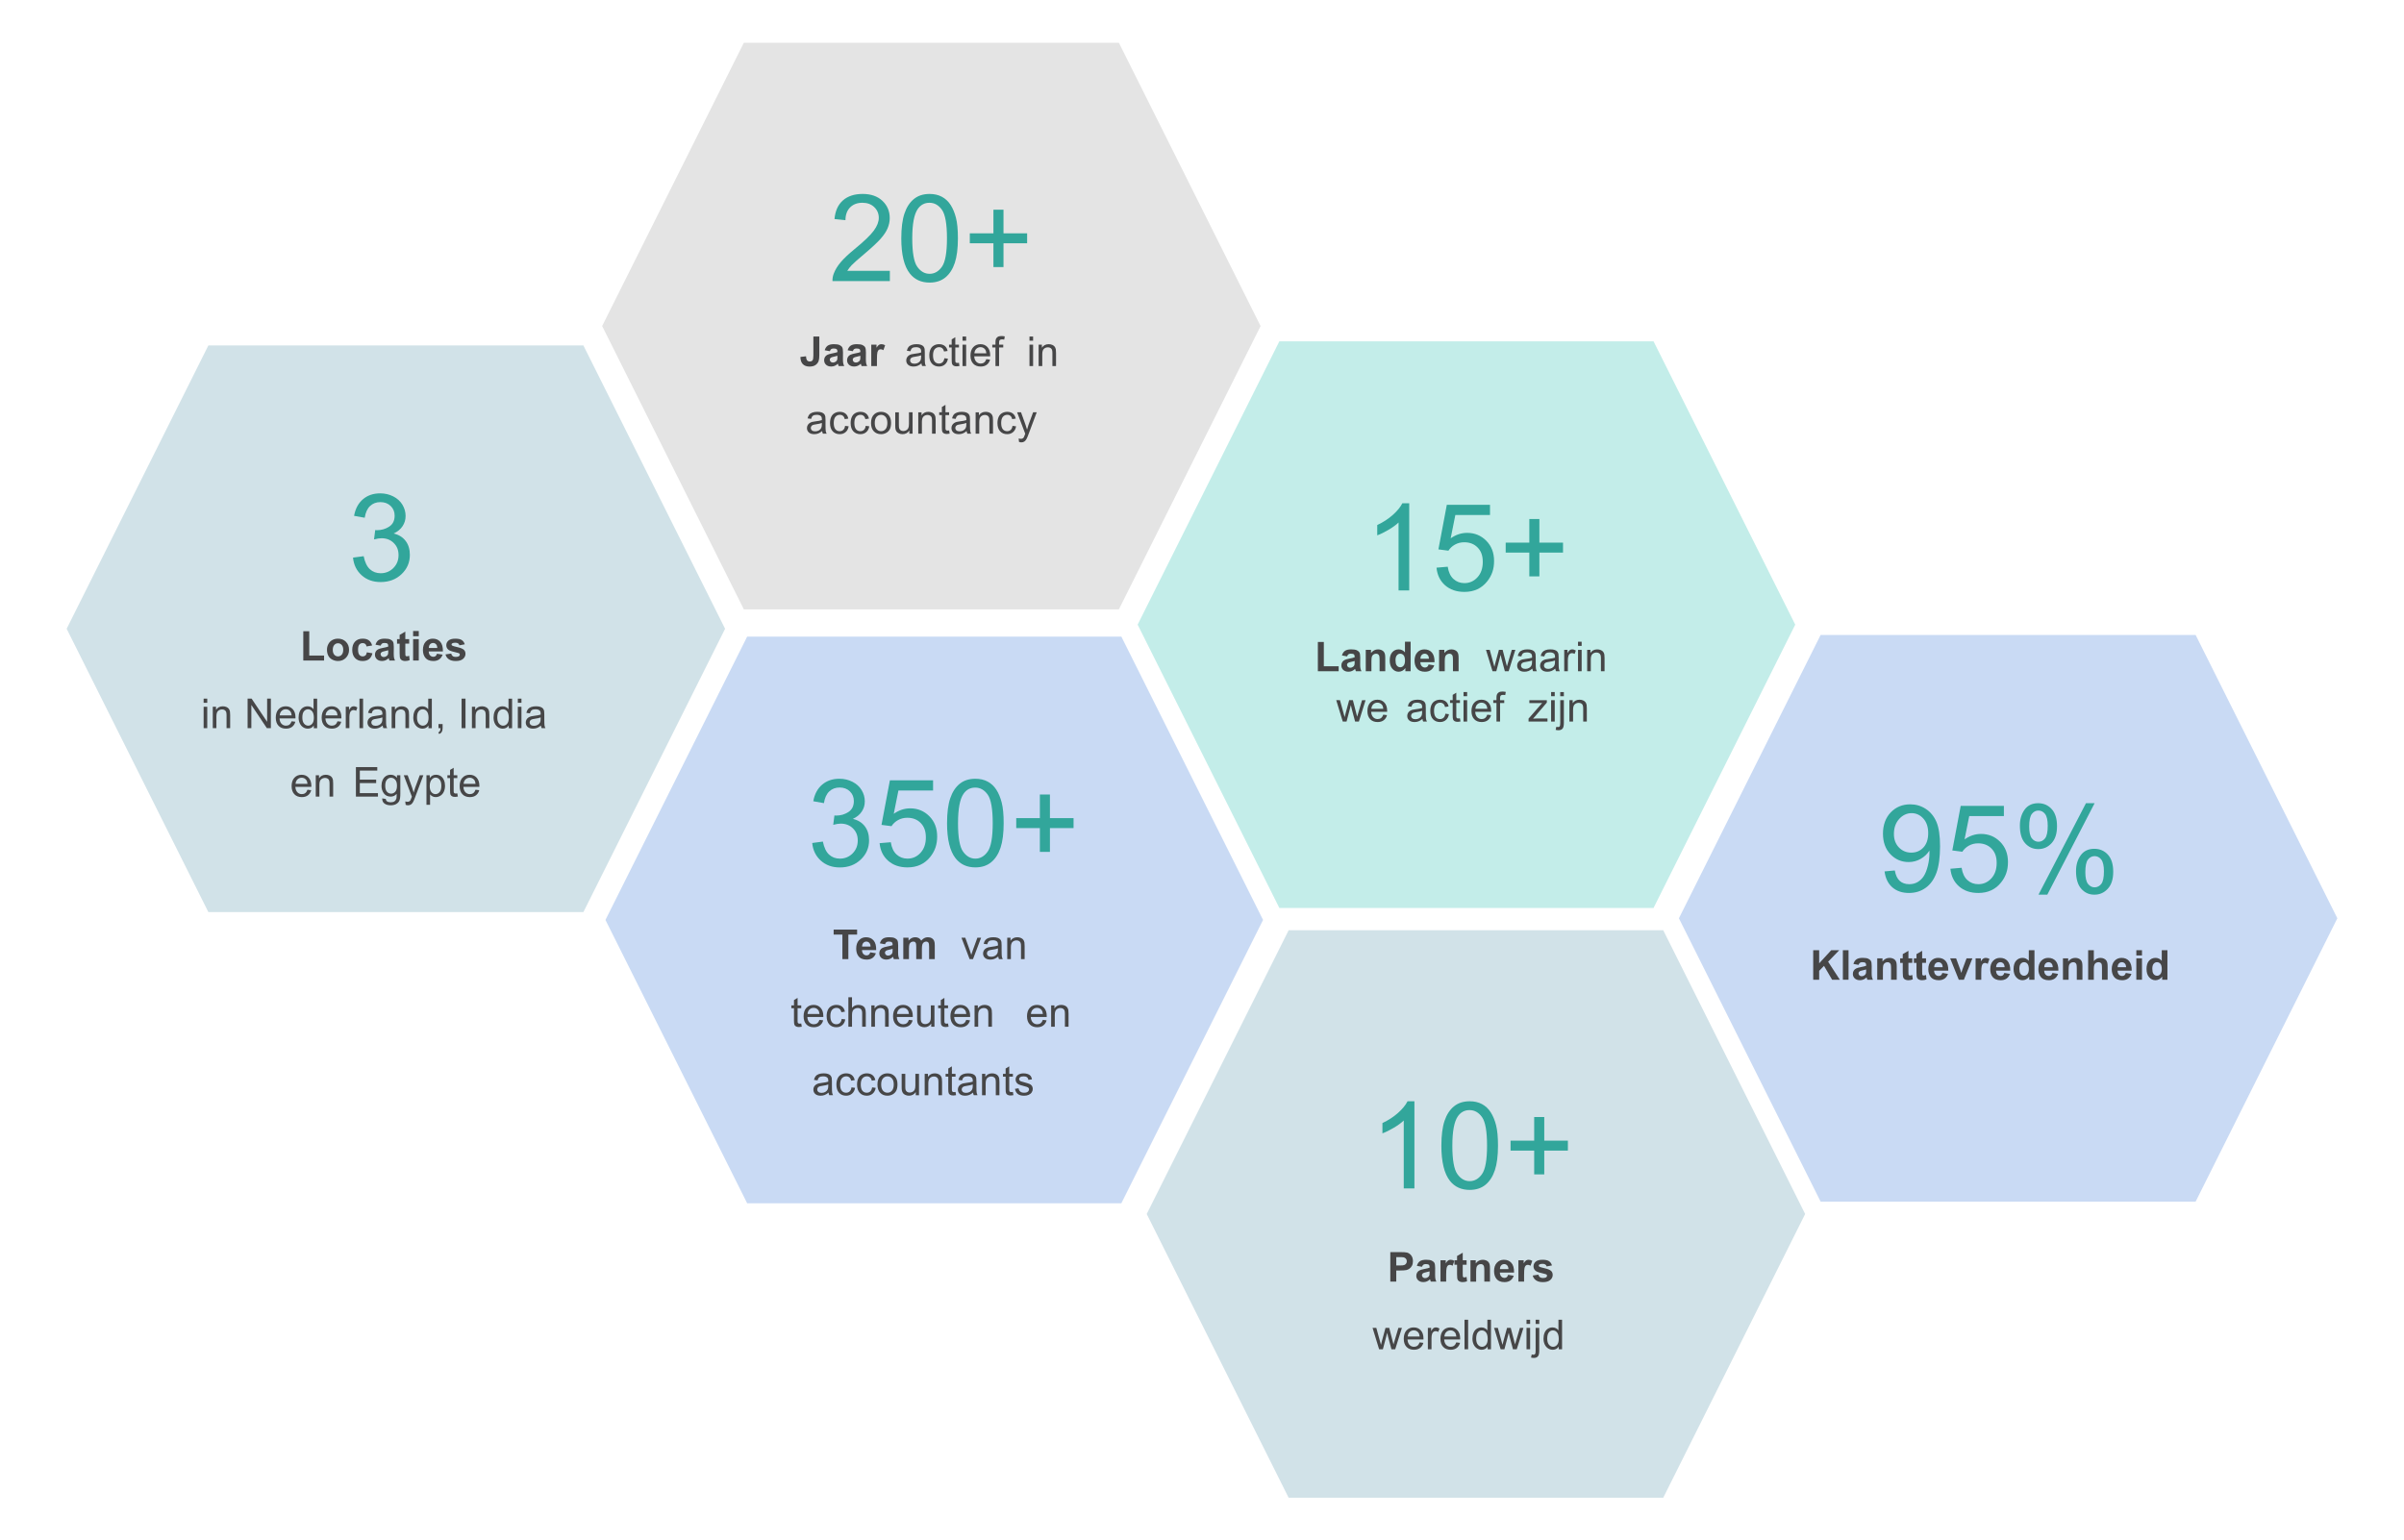 <svg xmlns="http://www.w3.org/2000/svg" id="Layer_1" data-name="Layer 1" viewBox="0 0 2913.59 1867.57"><defs><style>      .cls-1 {        fill: #c9daf4;      }      .cls-1, .cls-2, .cls-3, .cls-4 {        fill-rule: evenodd;      }      .cls-5 {        fill: #464647;      }      .cls-2 {        fill: #d1e2e8;      }      .cls-3 {        fill: #e4e4e4;      }      .cls-4 {        fill: #c3ede9;      }      .cls-6 {        isolation: isolate;      }      .cls-7 {        fill: #32a69b;      }    </style></defs><path class="cls-3" d="M729.79,395.29L901.54,51.79h454.5l171.75,343.5-171.75,343.5h-454.5l-171.75-343.5Z"></path><path class="cls-2" d="M80.79,762.29l171.75-343.5h454.5l171.75,343.5-171.75,343.5H252.54l-171.75-343.5Z"></path><path class="cls-4" d="M1378.79,757.29l171.75-343.5h453.5l171.75,343.5-171.75,343.5h-453.5l-171.75-343.5Z"></path><path class="cls-1" d="M733.79,1115.29l171.75-343.5h453.5l171.75,343.5-171.75,343.5h-453.5l-171.75-343.5Z"></path><path class="cls-1" d="M2034.79,1113.29l171.75-343.5h454.5l171.75,343.5-171.75,343.5h-454.5l-171.75-343.5Z"></path><path class="cls-2" d="M1389.79,1471.79l172-344h454l172,344-172,344h-454l-172-344Z"></path><g class="cls-6"><path class="cls-7" d="M427.83,676.01l12.92-1.72c1.48,7.32,4.01,12.6,7.57,15.83,3.56,3.23,7.91,4.85,13.03,4.85,6.08,0,11.21-2.11,15.4-6.32,4.19-4.21,6.28-9.43,6.28-15.65s-1.94-10.83-5.81-14.68c-3.88-3.85-8.81-5.78-14.79-5.78-2.44,0-5.48.48-9.12,1.44l1.44-11.34c.86.1,1.55.14,2.08.14,5.5,0,10.45-1.44,14.86-4.31,4.4-2.87,6.6-7.3,6.6-13.28,0-4.74-1.6-8.66-4.81-11.77-3.21-3.11-7.35-4.67-12.42-4.67s-9.21,1.58-12.56,4.74c-3.35,3.16-5.5,7.9-6.46,14.21l-12.92-2.3c1.58-8.66,5.17-15.37,10.77-20.13,5.6-4.76,12.56-7.14,20.89-7.14,5.74,0,11.03,1.23,15.86,3.7,4.83,2.47,8.53,5.83,11.09,10.08,2.56,4.26,3.84,8.78,3.84,13.57s-1.22,8.68-3.66,12.42-6.05,6.7-10.84,8.9c6.22,1.44,11.05,4.41,14.5,8.94,3.45,4.52,5.17,10.18,5.17,16.97,0,9.19-3.35,16.98-10.05,23.36-6.7,6.39-15.17,9.58-25.41,9.58-9.24,0-16.9-2.75-23-8.25-6.1-5.5-9.58-12.63-10.44-21.39Z"></path></g><g class="cls-6"><path class="cls-5" d="M367.58,800.79v-35.5h7.23v29.47h17.97v6.03h-25.2Z"></path><path class="cls-5" d="M396.29,787.46c0-2.28.56-4.48,1.68-6.62,1.12-2.13,2.71-3.76,4.77-4.88s4.36-1.68,6.9-1.68c3.92,0,7.14,1.27,9.64,3.82,2.51,2.55,3.76,5.77,3.76,9.66s-1.27,7.17-3.8,9.75c-2.53,2.58-5.72,3.87-9.56,3.87-2.38,0-4.64-.54-6.8-1.61s-3.8-2.65-4.92-4.72c-1.12-2.07-1.68-4.6-1.68-7.58ZM403.32,787.82c0,2.57.61,4.54,1.83,5.91s2.73,2.05,4.52,2.05,3.29-.68,4.5-2.05,1.82-3.35,1.82-5.96-.61-4.49-1.82-5.86-2.71-2.05-4.5-2.05-3.3.68-4.52,2.05-1.83,3.34-1.83,5.91Z"></path><path class="cls-5" d="M451.02,782.53l-6.76,1.22c-.23-1.35-.75-2.37-1.55-3.05s-1.85-1.03-3.14-1.03c-1.71,0-3.07.59-4.09,1.77-1.02,1.18-1.53,3.15-1.53,5.92,0,3.08.52,5.25,1.55,6.52s2.42,1.9,4.16,1.9c1.3,0,2.37-.37,3.2-1.11.83-.74,1.42-2.01,1.76-3.82l6.74,1.15c-.7,3.09-2.04,5.43-4.03,7.01-1.99,1.58-4.65,2.37-7.98,2.37-3.79,0-6.82-1.2-9.07-3.59s-3.38-5.7-3.38-9.94,1.13-7.61,3.39-10c2.26-2.38,5.32-3.58,9.18-3.58,3.16,0,5.67.68,7.53,2.04,1.86,1.36,3.2,3.43,4.02,6.21Z"></path><path class="cls-5" d="M461.35,782.77l-6.23-1.12c.7-2.51,1.9-4.36,3.61-5.57,1.71-1.2,4.25-1.81,7.62-1.81,3.06,0,5.34.36,6.84,1.09,1.5.72,2.55,1.64,3.16,2.76.61,1.11.92,3.16.92,6.14l-.07,8.01c0,2.28.11,3.96.33,5.04.22,1.08.63,2.24,1.23,3.48h-6.79c-.18-.46-.4-1.13-.66-2.03-.11-.41-.2-.67-.24-.81-1.17,1.14-2.43,1.99-3.76,2.56-1.33.57-2.76.85-4.27.85-2.67,0-4.77-.72-6.31-2.17-1.54-1.45-2.31-3.28-2.31-5.49,0-1.46.35-2.77,1.05-3.92.7-1.15,1.68-2.03,2.94-2.64,1.26-.61,3.08-1.14,5.46-1.6,3.21-.6,5.43-1.16,6.67-1.68v-.68c0-1.32-.33-2.26-.98-2.82-.65-.56-1.88-.84-3.69-.84-1.22,0-2.17.24-2.86.72-.68.48-1.24,1.32-1.66,2.53ZM470.53,788.34c-.88.29-2.27.64-4.17,1.05-1.9.41-3.15.81-3.74,1.2-.9.63-1.34,1.44-1.34,2.42s.36,1.79,1.07,2.49c.72.7,1.63,1.05,2.73,1.05,1.24,0,2.42-.41,3.54-1.22.83-.62,1.38-1.38,1.64-2.27.18-.59.27-1.7.27-3.34v-1.37Z"></path><path class="cls-5" d="M495.92,774.86v5.47h-4.69v10.45c0,2.12.04,3.35.13,3.7.09.35.29.64.61.87.32.23.7.34,1.16.34.63,0,1.55-.22,2.76-.66l.59,5.32c-1.6.68-3.4,1.03-5.42,1.03-1.24,0-2.35-.21-3.34-.62-.99-.41-1.72-.95-2.19-1.61-.46-.66-.79-1.55-.96-2.67-.15-.8-.22-2.41-.22-4.83v-11.3h-3.15v-5.47h3.15v-5.15l6.88-4v9.16h4.69Z"></path><path class="cls-5" d="M500.68,771.34v-6.35h6.86v6.35h-6.86ZM500.68,800.79v-25.93h6.86v25.93h-6.86Z"></path><path class="cls-5" d="M529.59,792.54l6.84,1.15c-.88,2.51-2.27,4.42-4.16,5.73-1.9,1.31-4.27,1.96-7.12,1.96-4.51,0-7.85-1.47-10.01-4.42-1.71-2.36-2.56-5.34-2.56-8.94,0-4.3,1.12-7.66,3.37-10.09,2.25-2.43,5.09-3.65,8.52-3.65,3.86,0,6.9,1.27,9.13,3.82,2.23,2.55,3.3,6.45,3.2,11.71h-17.19c.05,2.04.6,3.62,1.66,4.75,1.06,1.13,2.38,1.7,3.96,1.7,1.07,0,1.98-.29,2.71-.88s1.29-1.53,1.66-2.83ZM529.98,785.6c-.05-1.99-.56-3.5-1.54-4.53-.98-1.03-2.17-1.55-3.56-1.55-1.5,0-2.73.55-3.71,1.64-.98,1.09-1.46,2.57-1.44,4.44h10.25Z"></path><path class="cls-5" d="M539.96,793.39l6.88-1.05c.29,1.33.89,2.35,1.78,3.04.89.69,2.15,1.04,3.76,1.04,1.77,0,3.11-.33,4-.98.6-.46.9-1.07.9-1.83,0-.52-.16-.95-.49-1.29-.34-.33-1.11-.63-2.29-.9-5.53-1.22-9.04-2.33-10.52-3.34-2.05-1.4-3.08-3.34-3.08-5.83,0-2.25.89-4.13,2.66-5.66,1.77-1.53,4.52-2.29,8.25-2.29s6.18.58,7.91,1.73c1.72,1.16,2.91,2.87,3.56,5.13l-6.47,1.2c-.28-1.01-.8-1.78-1.58-2.32s-1.88-.81-3.31-.81c-1.81,0-3.1.25-3.88.76-.52.36-.78.82-.78,1.39,0,.49.23.9.68,1.25.62.46,2.75,1.1,6.41,1.93s6.21,1.85,7.65,3.05c1.43,1.22,2.15,2.92,2.15,5.1,0,2.38-.99,4.42-2.98,6.13-1.99,1.71-4.92,2.56-8.81,2.56-3.53,0-6.33-.72-8.39-2.15-2.06-1.43-3.41-3.38-4.04-5.83Z"></path></g><g class="cls-6"><path class="cls-5" d="M246.79,852.05v-5.05h4.39v5.05h-4.39ZM246.79,882.79v-25.93h4.39v25.93h-4.39Z"></path><path class="cls-5" d="M257.88,882.79v-25.93h3.96v3.69c1.9-2.85,4.65-4.27,8.25-4.27,1.56,0,3,.28,4.31.84,1.31.56,2.29,1.3,2.94,2.21.65.91,1.11,1.99,1.37,3.25.16.81.24,2.24.24,4.27v15.94h-4.39v-15.77c0-1.79-.17-3.13-.51-4.02-.34-.89-.95-1.6-1.82-2.12-.87-.53-1.89-.79-3.06-.79-1.87,0-3.49.59-4.85,1.78-1.36,1.19-2.04,3.44-2.04,6.76v14.16h-4.39Z"></path><path class="cls-5" d="M300.09,882.79v-35.79h4.86l18.8,28.1v-28.1h4.54v35.79h-4.86l-18.8-28.12v28.12h-4.54Z"></path><path class="cls-5" d="M353.43,874.44l4.54.56c-.72,2.65-2.04,4.71-3.98,6.18-1.94,1.46-4.41,2.2-7.42,2.2-3.79,0-6.8-1.17-9.02-3.5-2.22-2.33-3.33-5.61-3.33-9.83s1.12-7.75,3.37-10.16c2.25-2.41,5.16-3.61,8.74-3.61s6.3,1.18,8.5,3.54c2.2,2.36,3.3,5.68,3.3,9.96,0,.26,0,.65-.02,1.17h-19.34c.16,2.85.97,5.03,2.42,6.54,1.45,1.51,3.25,2.27,5.42,2.27,1.61,0,2.99-.42,4.13-1.27,1.14-.85,2.04-2.2,2.71-4.05ZM339.01,867.33h14.48c-.2-2.18-.75-3.82-1.66-4.91-1.4-1.69-3.21-2.54-5.44-2.54-2.02,0-3.72.68-5.09,2.03-1.38,1.35-2.14,3.16-2.28,5.42Z"></path><path class="cls-5" d="M380.31,882.79v-3.27c-1.64,2.57-4.06,3.86-7.25,3.86-2.07,0-3.97-.57-5.7-1.71s-3.08-2.73-4.03-4.77c-.95-2.04-1.43-4.39-1.43-7.04s.43-4.94,1.29-7.04c.86-2.11,2.16-3.72,3.88-4.85,1.73-1.12,3.65-1.68,5.79-1.68,1.56,0,2.95.33,4.17.99,1.22.66,2.21,1.52,2.98,2.58v-12.84h4.37v35.79h-4.08ZM366.42,869.85c0,3.32.7,5.8,2.1,7.45,1.4,1.64,3.05,2.47,4.96,2.47s3.55-.79,4.9-2.36c1.34-1.57,2.01-3.97,2.01-7.19,0-3.55-.68-6.15-2.05-7.81s-3.05-2.49-5.05-2.49-3.58.8-4.9,2.39c-1.31,1.6-1.97,4.11-1.97,7.54Z"></path><path class="cls-5" d="M409.05,874.44l4.54.56c-.72,2.65-2.04,4.71-3.98,6.18-1.94,1.46-4.41,2.2-7.42,2.2-3.79,0-6.8-1.17-9.02-3.5-2.22-2.33-3.33-5.61-3.33-9.83s1.12-7.75,3.37-10.16c2.25-2.41,5.16-3.61,8.74-3.61s6.3,1.18,8.5,3.54c2.2,2.36,3.3,5.68,3.3,9.96,0,.26,0,.65-.02,1.17h-19.34c.16,2.85.97,5.03,2.42,6.54,1.45,1.51,3.25,2.27,5.42,2.27,1.61,0,2.99-.42,4.13-1.27,1.14-.85,2.04-2.2,2.71-4.05ZM394.62,867.33h14.48c-.2-2.18-.75-3.82-1.66-4.91-1.4-1.69-3.21-2.54-5.44-2.54-2.02,0-3.72.68-5.09,2.03-1.38,1.35-2.14,3.16-2.28,5.42Z"></path><path class="cls-5" d="M419.06,882.79v-25.93h3.96v3.93c1.01-1.84,1.94-3.05,2.8-3.64s1.79-.88,2.82-.88c1.48,0,2.99.47,4.52,1.42l-1.51,4.08c-1.07-.63-2.15-.95-3.22-.95-.96,0-1.82.29-2.59.87-.77.58-1.31,1.38-1.64,2.4-.49,1.56-.73,3.27-.73,5.13v13.57h-4.39Z"></path><path class="cls-5" d="M435.66,882.79v-35.79h4.39v35.79h-4.39Z"></path><path class="cls-5" d="M463.79,879.59c-1.63,1.38-3.19,2.36-4.7,2.93-1.51.57-3.12.85-4.85.85-2.85,0-5.04-.7-6.57-2.09-1.53-1.39-2.29-3.17-2.29-5.33,0-1.27.29-2.43.87-3.48.58-1.05,1.33-1.89,2.27-2.53.94-.63,1.99-1.11,3.16-1.44.86-.23,2.16-.45,3.91-.66,3.55-.42,6.16-.93,7.84-1.51.02-.6.02-.98.02-1.15,0-1.79-.42-3.05-1.25-3.78-1.12-.99-2.79-1.49-5-1.49-2.07,0-3.59.36-4.58,1.09-.98.72-1.71,2.01-2.19,3.84l-4.3-.59c.39-1.84,1.03-3.32,1.93-4.46.9-1.13,2.19-2,3.88-2.61,1.69-.61,3.65-.92,5.88-.92s4.01.26,5.4.78c1.38.52,2.4,1.18,3.05,1.96.65.79,1.11,1.79,1.37,2.99.15.75.22,2.1.22,4.05v5.86c0,4.09.09,6.67.28,7.75.19,1.08.56,2.12,1.11,3.11h-4.59c-.46-.91-.75-1.98-.88-3.2ZM463.42,869.77c-1.6.65-3.99,1.21-7.18,1.66-1.81.26-3.08.55-3.83.88-.75.33-1.33.8-1.73,1.43-.41.63-.61,1.32-.61,2.09,0,1.17.44,2.15,1.33,2.93.89.78,2.19,1.17,3.89,1.17s3.2-.37,4.52-1.11c1.32-.74,2.29-1.75,2.91-3.04.47-.99.71-2.46.71-4.39v-1.61Z"></path><path class="cls-5" d="M474.67,882.79v-25.93h3.96v3.69c1.9-2.85,4.65-4.27,8.25-4.27,1.56,0,3,.28,4.31.84,1.31.56,2.29,1.3,2.94,2.21.65.91,1.11,1.99,1.37,3.25.16.81.24,2.24.24,4.27v15.94h-4.39v-15.77c0-1.79-.17-3.13-.51-4.02-.34-.89-.95-1.6-1.82-2.12-.87-.53-1.89-.79-3.06-.79-1.87,0-3.49.59-4.85,1.78-1.36,1.19-2.04,3.44-2.04,6.76v14.16h-4.39Z"></path><path class="cls-5" d="M519.3,882.79v-3.27c-1.64,2.57-4.06,3.86-7.25,3.86-2.07,0-3.97-.57-5.7-1.71s-3.08-2.73-4.03-4.77c-.95-2.04-1.43-4.39-1.43-7.04s.43-4.94,1.29-7.04c.86-2.11,2.16-3.72,3.88-4.85,1.73-1.12,3.65-1.68,5.79-1.68,1.56,0,2.95.33,4.17.99,1.22.66,2.21,1.52,2.98,2.58v-12.84h4.37v35.79h-4.08ZM505.41,869.85c0,3.32.7,5.8,2.1,7.45,1.4,1.64,3.05,2.47,4.96,2.47s3.55-.79,4.9-2.36c1.34-1.57,2.01-3.97,2.01-7.19,0-3.55-.68-6.15-2.05-7.81s-3.05-2.49-5.05-2.49-3.58.8-4.9,2.39c-1.31,1.6-1.97,4.11-1.97,7.54Z"></path><path class="cls-5" d="M531.44,882.79v-5h5v5c0,1.84-.33,3.32-.98,4.46-.65,1.13-1.68,2.01-3.1,2.62l-1.22-1.88c.93-.41,1.61-1,2.05-1.79.44-.79.68-1.93.73-3.41h-2.49Z"></path><path class="cls-5" d="M559.44,882.79v-35.79h4.74v35.79h-4.74Z"></path><path class="cls-5" d="M571.96,882.79v-25.93h3.96v3.69c1.9-2.85,4.65-4.27,8.25-4.27,1.56,0,3,.28,4.31.84,1.31.56,2.29,1.3,2.94,2.21.65.91,1.11,1.99,1.37,3.25.16.81.24,2.24.24,4.27v15.94h-4.39v-15.77c0-1.79-.17-3.13-.51-4.02-.34-.89-.95-1.6-1.82-2.12-.87-.53-1.89-.79-3.06-.79-1.87,0-3.49.59-4.85,1.78-1.36,1.19-2.04,3.44-2.04,6.76v14.16h-4.39Z"></path><path class="cls-5" d="M616.59,882.79v-3.27c-1.64,2.57-4.06,3.86-7.25,3.86-2.07,0-3.97-.57-5.7-1.71s-3.08-2.73-4.03-4.77c-.95-2.04-1.43-4.39-1.43-7.04s.43-4.94,1.29-7.04c.86-2.11,2.16-3.72,3.88-4.85,1.73-1.12,3.65-1.68,5.79-1.68,1.56,0,2.95.33,4.17.99,1.22.66,2.21,1.52,2.98,2.58v-12.84h4.37v35.79h-4.08ZM602.7,869.85c0,3.32.7,5.8,2.1,7.45,1.4,1.64,3.05,2.47,4.96,2.47s3.55-.79,4.9-2.36c1.34-1.57,2.01-3.97,2.01-7.19,0-3.55-.68-6.15-2.05-7.81s-3.05-2.49-5.05-2.49-3.58.8-4.9,2.39c-1.31,1.6-1.97,4.11-1.97,7.54Z"></path><path class="cls-5" d="M627.6,852.05v-5.05h4.39v5.05h-4.39ZM627.6,882.79v-25.93h4.39v25.93h-4.39Z"></path><path class="cls-5" d="M655.61,879.59c-1.63,1.38-3.19,2.36-4.7,2.93-1.51.57-3.12.85-4.85.85-2.85,0-5.04-.7-6.57-2.09-1.53-1.39-2.29-3.17-2.29-5.33,0-1.27.29-2.43.87-3.48.58-1.05,1.33-1.89,2.27-2.53.94-.63,1.99-1.11,3.16-1.44.86-.23,2.16-.45,3.91-.66,3.55-.42,6.16-.93,7.84-1.51.02-.6.02-.98.02-1.15,0-1.79-.42-3.05-1.25-3.78-1.12-.99-2.79-1.49-5-1.49-2.07,0-3.59.36-4.58,1.09-.98.72-1.71,2.01-2.19,3.84l-4.3-.59c.39-1.84,1.03-3.32,1.93-4.46.9-1.13,2.19-2,3.88-2.61,1.69-.61,3.65-.92,5.88-.92s4.01.26,5.4.78c1.38.52,2.4,1.18,3.05,1.96.65.79,1.11,1.79,1.37,2.99.15.75.22,2.1.22,4.05v5.86c0,4.09.09,6.67.28,7.75.19,1.08.56,2.12,1.11,3.11h-4.59c-.46-.91-.75-1.98-.88-3.2ZM655.24,869.77c-1.6.65-3.99,1.21-7.18,1.66-1.81.26-3.08.55-3.83.88-.75.33-1.33.8-1.73,1.43-.41.63-.61,1.32-.61,2.09,0,1.17.44,2.15,1.33,2.93.89.78,2.19,1.17,3.89,1.17s3.2-.37,4.52-1.11c1.32-.74,2.29-1.75,2.91-3.04.47-.99.71-2.46.71-4.39v-1.61Z"></path></g><g class="cls-6"><path class="cls-5" d="M372.64,957.44l4.54.56c-.72,2.65-2.04,4.71-3.98,6.18s-4.41,2.2-7.42,2.2c-3.79,0-6.8-1.17-9.02-3.5-2.22-2.33-3.33-5.61-3.33-9.83s1.12-7.75,3.37-10.16c2.25-2.41,5.16-3.61,8.74-3.61s6.3,1.18,8.5,3.54c2.2,2.36,3.3,5.68,3.3,9.96,0,.26,0,.65-.02,1.17h-19.34c.16,2.85.97,5.03,2.42,6.54s3.25,2.27,5.42,2.27c1.61,0,2.99-.42,4.13-1.27,1.14-.85,2.04-2.2,2.71-4.05ZM358.21,950.33h14.48c-.2-2.18-.75-3.82-1.66-4.91-1.4-1.69-3.21-2.54-5.44-2.54-2.02,0-3.71.68-5.09,2.03-1.38,1.35-2.14,3.16-2.28,5.42Z"></path><path class="cls-5" d="M382.7,965.79v-25.93h3.96v3.69c1.9-2.85,4.66-4.27,8.25-4.27,1.56,0,3,.28,4.31.84,1.31.56,2.29,1.3,2.94,2.21.65.91,1.11,1.99,1.37,3.25.16.81.24,2.24.24,4.27v15.94h-4.39v-15.77c0-1.79-.17-3.13-.51-4.02-.34-.89-.95-1.6-1.82-2.12-.87-.53-1.89-.79-3.06-.79-1.87,0-3.49.59-4.85,1.78-1.36,1.19-2.04,3.44-2.04,6.76v14.16h-4.39Z"></path></g><g class="cls-6"><path class="cls-5" d="M431.36,965.79v-35.79h25.88v4.22h-21.14v10.96h19.8v4.2h-19.8v12.18h21.97v4.22h-26.71Z"></path><path class="cls-5" d="M463.24,967.94l4.27.63c.18,1.32.68,2.28,1.49,2.88,1.09.81,2.58,1.22,4.47,1.22,2.03,0,3.6-.41,4.71-1.22,1.11-.81,1.86-1.95,2.25-3.42.23-.9.33-2.77.32-5.64-1.92,2.26-4.31,3.39-7.18,3.39-3.56,0-6.32-1.29-8.28-3.86-1.95-2.57-2.93-5.66-2.93-9.25,0-2.47.45-4.76,1.34-6.85.9-2.09,2.19-3.71,3.89-4.85,1.7-1.14,3.7-1.71,5.99-1.71,3.06,0,5.58,1.24,7.57,3.71v-3.12h4.05v22.41c0,4.04-.41,6.9-1.23,8.58-.82,1.68-2.12,3.01-3.91,3.99s-3.98,1.46-6.58,1.46c-3.09,0-5.59-.7-7.5-2.09-1.9-1.39-2.82-3.49-2.76-6.29ZM466.88,952.36c0,3.4.68,5.88,2.03,7.45,1.35,1.56,3.04,2.34,5.08,2.34s3.71-.78,5.08-2.33c1.37-1.55,2.05-3.99,2.05-7.31s-.7-5.57-2.11-7.18c-1.41-1.61-3.1-2.42-5.09-2.42s-3.61.79-4.98,2.38c-1.37,1.59-2.05,3.94-2.05,7.07Z"></path><path class="cls-5" d="M491.66,975.77l-.49-4.13c.96.26,1.8.39,2.51.39.98,0,1.76-.16,2.34-.49.59-.33,1.07-.78,1.44-1.37.28-.44.72-1.53,1.34-3.27.08-.24.21-.6.39-1.07l-9.84-25.98h4.74l5.4,15.01c.7,1.9,1.33,3.91,1.88,6.01.5-2.02,1.11-3.99,1.81-5.91l5.54-15.11h4.39l-9.86,26.37c-1.06,2.85-1.88,4.81-2.47,5.88-.78,1.45-1.68,2.51-2.69,3.19-1.01.67-2.21,1.01-3.61,1.01-.85,0-1.79-.18-2.83-.54Z"></path><path class="cls-5" d="M516.86,975.72v-35.86h4v3.37c.94-1.32,2.01-2.31,3.2-2.97,1.19-.66,2.63-.99,4.32-.99,2.21,0,4.17.57,5.86,1.71,1.69,1.14,2.97,2.75,3.83,4.82.86,2.07,1.29,4.35,1.29,6.82,0,2.65-.48,5.04-1.43,7.17-.95,2.12-2.34,3.75-4.15,4.88-1.81,1.13-3.72,1.7-5.73,1.7-1.46,0-2.78-.31-3.94-.93-1.16-.62-2.12-1.4-2.87-2.34v12.62h-4.39ZM520.84,952.97c0,3.34.68,5.8,2.03,7.4,1.35,1.6,2.99,2.39,4.91,2.39s3.63-.83,5.02-2.48c1.39-1.65,2.09-4.21,2.09-7.68s-.68-5.78-2.04-7.42c-1.36-1.64-2.98-2.47-4.87-2.47s-3.53.88-4.97,2.62c-1.44,1.75-2.16,4.29-2.16,7.63Z"></path><path class="cls-5" d="M554.26,961.86l.63,3.88c-1.24.26-2.34.39-3.32.39-1.6,0-2.83-.25-3.71-.76s-1.5-1.17-1.86-1.99c-.36-.82-.54-2.55-.54-5.19v-14.92h-3.22v-3.42h3.22v-6.42l4.37-2.64v9.06h4.42v3.42h-4.42v15.16c0,1.25.08,2.06.23,2.42.15.36.41.64.76.85.35.21.85.32,1.5.32.49,0,1.13-.06,1.93-.17Z"></path><path class="cls-5" d="M576.3,957.44l4.54.56c-.72,2.65-2.04,4.71-3.98,6.18-1.94,1.46-4.41,2.2-7.42,2.2-3.79,0-6.8-1.17-9.02-3.5-2.22-2.33-3.33-5.61-3.33-9.83s1.12-7.75,3.37-10.16c2.25-2.41,5.16-3.61,8.74-3.61s6.3,1.18,8.5,3.54c2.2,2.36,3.3,5.68,3.3,9.96,0,.26,0,.65-.02,1.17h-19.34c.16,2.85.97,5.03,2.42,6.54,1.45,1.51,3.25,2.27,5.42,2.27,1.61,0,2.99-.42,4.13-1.27,1.14-.85,2.04-2.2,2.71-4.05ZM561.88,950.33h14.48c-.2-2.18-.75-3.82-1.66-4.91-1.4-1.69-3.21-2.54-5.44-2.54-2.02,0-3.72.68-5.09,2.03-1.38,1.35-2.14,3.16-2.28,5.42Z"></path></g><g class="cls-6"><path class="cls-5" d="M1020.97,1162.79v-29.74h-10.62v-6.05h28.44v6.05h-10.6v29.74h-7.23Z"></path><path class="cls-5" d="M1054.71,1154.54l6.84,1.15c-.88,2.51-2.27,4.42-4.16,5.73-1.9,1.31-4.27,1.96-7.12,1.96-4.51,0-7.85-1.47-10.01-4.42-1.71-2.36-2.56-5.34-2.56-8.94,0-4.3,1.12-7.66,3.37-10.09,2.25-2.43,5.09-3.65,8.52-3.65,3.86,0,6.9,1.27,9.13,3.82,2.23,2.55,3.3,6.45,3.2,11.71h-17.19c.05,2.04.6,3.62,1.66,4.75,1.06,1.13,2.38,1.7,3.96,1.7,1.07,0,1.98-.29,2.71-.88s1.29-1.53,1.66-2.83ZM1055.1,1147.6c-.05-1.99-.56-3.5-1.54-4.53-.98-1.03-2.17-1.55-3.56-1.55-1.5,0-2.73.55-3.71,1.64-.98,1.09-1.46,2.57-1.44,4.44h10.25Z"></path><path class="cls-5" d="M1072.63,1144.77l-6.23-1.12c.7-2.51,1.9-4.36,3.61-5.57,1.71-1.2,4.25-1.81,7.62-1.81,3.06,0,5.34.36,6.84,1.09,1.5.72,2.55,1.64,3.16,2.76.61,1.11.92,3.16.92,6.14l-.07,8.01c0,2.28.11,3.96.33,5.04.22,1.08.63,2.24,1.23,3.48h-6.79c-.18-.46-.4-1.13-.66-2.03-.11-.41-.2-.67-.24-.81-1.17,1.14-2.43,1.99-3.76,2.56-1.33.57-2.76.85-4.27.85-2.67,0-4.77-.72-6.31-2.17-1.54-1.45-2.31-3.28-2.31-5.49,0-1.46.35-2.77,1.05-3.92.7-1.15,1.68-2.03,2.94-2.64,1.26-.61,3.08-1.14,5.46-1.6,3.21-.6,5.43-1.16,6.67-1.68v-.68c0-1.32-.33-2.26-.98-2.82-.65-.56-1.88-.84-3.69-.84-1.22,0-2.17.24-2.86.72-.68.48-1.24,1.32-1.66,2.53ZM1081.81,1150.34c-.88.29-2.27.64-4.17,1.05-1.9.41-3.15.81-3.74,1.2-.9.63-1.34,1.44-1.34,2.42s.36,1.79,1.07,2.49c.72.7,1.63,1.05,2.73,1.05,1.24,0,2.42-.41,3.54-1.22.83-.62,1.38-1.38,1.64-2.27.18-.59.27-1.7.27-3.34v-1.37Z"></path><path class="cls-5" d="M1094.8,1136.86h6.32v3.54c2.26-2.75,4.96-4.13,8.08-4.13,1.66,0,3.1.34,4.32,1.03s2.22,1.72,3,3.1c1.14-1.38,2.37-2.42,3.69-3.1s2.73-1.03,4.22-1.03c1.9,0,3.52.39,4.83,1.16,1.32.77,2.3,1.91,2.95,3.41.47,1.11.71,2.9.71,5.37v16.58h-6.86v-14.82c0-2.57-.24-4.23-.71-4.98-.63-.98-1.61-1.46-2.93-1.46-.96,0-1.86.29-2.71.88-.85.59-1.46,1.44-1.83,2.58-.37,1.13-.56,2.92-.56,5.36v12.45h-6.86v-14.21c0-2.52-.12-4.15-.37-4.88s-.62-1.28-1.14-1.64c-.51-.36-1.21-.54-2.09-.54-1.06,0-2.01.29-2.86.85-.85.57-1.45,1.39-1.82,2.47s-.55,2.86-.55,5.35v12.6h-6.86v-25.93Z"></path></g><g class="cls-6"><path class="cls-5" d="M1175.14,1162.79l-9.86-25.93h4.64l5.57,15.53c.6,1.68,1.16,3.42,1.66,5.22.39-1.37.94-3.01,1.64-4.93l5.76-15.82h4.52l-9.81,25.93h-4.1Z"></path><path class="cls-5" d="M1209.86,1159.59c-1.63,1.38-3.19,2.36-4.7,2.93-1.51.57-3.12.85-4.85.85-2.85,0-5.04-.7-6.57-2.09-1.53-1.39-2.29-3.17-2.29-5.33,0-1.27.29-2.43.87-3.48.58-1.05,1.33-1.89,2.27-2.53.94-.63,1.99-1.11,3.16-1.44.86-.23,2.16-.45,3.91-.66,3.55-.42,6.16-.93,7.84-1.51.02-.6.02-.98.02-1.15,0-1.79-.42-3.05-1.25-3.78-1.12-.99-2.79-1.49-5-1.49-2.07,0-3.59.36-4.58,1.09-.98.72-1.71,2.01-2.19,3.84l-4.3-.59c.39-1.84,1.03-3.32,1.93-4.46.9-1.13,2.19-2,3.88-2.61,1.69-.61,3.65-.92,5.88-.92s4.01.26,5.4.78c1.38.52,2.4,1.18,3.05,1.96.65.79,1.11,1.79,1.37,2.99.15.75.22,2.1.22,4.05v5.86c0,4.09.09,6.67.28,7.75.19,1.08.56,2.12,1.11,3.11h-4.59c-.46-.91-.75-1.98-.88-3.2ZM1209.49,1149.77c-1.6.65-3.99,1.21-7.18,1.66-1.81.26-3.08.55-3.83.88-.75.33-1.33.8-1.73,1.43-.41.63-.61,1.32-.61,2.09,0,1.17.44,2.15,1.33,2.93.89.78,2.19,1.17,3.89,1.17s3.2-.37,4.52-1.11c1.32-.74,2.29-1.75,2.91-3.04.47-.99.71-2.46.71-4.39v-1.61Z"></path><path class="cls-5" d="M1220.75,1162.79v-25.93h3.96v3.69c1.9-2.85,4.65-4.27,8.25-4.27,1.56,0,3,.28,4.31.84,1.31.56,2.29,1.3,2.94,2.21.65.91,1.11,1.99,1.37,3.25.16.81.24,2.24.24,4.27v15.94h-4.39v-15.77c0-1.79-.17-3.13-.51-4.02-.34-.89-.95-1.6-1.82-2.12-.87-.53-1.89-.79-3.06-.79-1.87,0-3.49.59-4.85,1.78-1.36,1.19-2.04,3.44-2.04,6.76v14.16h-4.39Z"></path></g><g class="cls-6"><path class="cls-5" d="M971.1,1240.86l.63,3.88c-1.24.26-2.34.39-3.32.39-1.6,0-2.83-.25-3.71-.76s-1.5-1.17-1.86-1.99c-.36-.82-.54-2.55-.54-5.19v-14.92h-3.22v-3.42h3.22v-6.42l4.37-2.64v9.06h4.42v3.42h-4.42v15.16c0,1.25.08,2.06.23,2.42.15.36.41.64.76.85.35.21.85.32,1.5.32.49,0,1.13-.06,1.93-.17Z"></path><path class="cls-5" d="M993.15,1236.44l4.54.56c-.72,2.65-2.04,4.71-3.98,6.18-1.94,1.46-4.41,2.2-7.42,2.2-3.79,0-6.8-1.17-9.02-3.5-2.22-2.33-3.33-5.61-3.33-9.83s1.12-7.75,3.37-10.16c2.25-2.41,5.16-3.61,8.74-3.61s6.3,1.18,8.5,3.54c2.2,2.36,3.3,5.68,3.3,9.96,0,.26,0,.65-.02,1.17h-19.34c.16,2.85.97,5.03,2.42,6.54,1.45,1.51,3.25,2.27,5.42,2.27,1.61,0,2.99-.42,4.13-1.27,1.14-.85,2.04-2.2,2.71-4.05ZM978.72,1229.33h14.48c-.2-2.18-.75-3.82-1.66-4.91-1.4-1.69-3.21-2.54-5.44-2.54-2.02,0-3.72.68-5.09,2.03-1.38,1.35-2.14,3.16-2.28,5.42Z"></path><path class="cls-5" d="M1020.13,1235.29l4.32.56c-.47,2.98-1.68,5.31-3.63,6.99-1.95,1.69-4.33,2.53-7.17,2.53-3.55,0-6.4-1.16-8.56-3.48-2.16-2.32-3.23-5.64-3.23-9.97,0-2.8.46-5.25,1.39-7.35s2.34-3.67,4.24-4.72c1.9-1.05,3.96-1.57,6.19-1.57,2.82,0,5.12.71,6.91,2.14,1.79,1.42,2.94,3.45,3.44,6.07l-4.27.66c-.41-1.74-1.13-3.05-2.16-3.93-1.03-.88-2.28-1.32-3.75-1.32-2.21,0-4.01.79-5.4,2.38-1.38,1.59-2.08,4.1-2.08,7.53s.67,6.01,2,7.59c1.33,1.58,3.08,2.37,5.22,2.37,1.73,0,3.17-.53,4.32-1.59,1.16-1.06,1.89-2.69,2.2-4.88Z"></path><path class="cls-5" d="M1028.21,1244.79v-35.79h4.39v12.84c2.05-2.38,4.64-3.56,7.76-3.56,1.92,0,3.59.38,5,1.13,1.42.76,2.43,1.8,3.04,3.14.61,1.33.92,3.27.92,5.81v16.43h-4.39v-16.43c0-2.2-.48-3.8-1.43-4.8-.95-1-2.3-1.5-4.04-1.5-1.3,0-2.53.34-3.67,1.01-1.15.68-1.97,1.59-2.45,2.75-.49,1.16-.73,2.75-.73,4.79v14.18h-4.39Z"></path><path class="cls-5" d="M1056.02,1244.79v-25.93h3.96v3.69c1.9-2.85,4.65-4.27,8.25-4.27,1.56,0,3,.28,4.31.84,1.31.56,2.29,1.3,2.94,2.21.65.91,1.11,1.99,1.37,3.25.16.81.24,2.24.24,4.27v15.94h-4.39v-15.77c0-1.79-.17-3.13-.51-4.02-.34-.89-.95-1.6-1.82-2.12-.87-.53-1.89-.79-3.06-.79-1.87,0-3.49.59-4.85,1.78-1.36,1.19-2.04,3.44-2.04,6.76v14.16h-4.39Z"></path><path class="cls-5" d="M1101.57,1236.44l4.54.56c-.72,2.65-2.04,4.71-3.98,6.18-1.94,1.46-4.41,2.2-7.42,2.2-3.79,0-6.8-1.17-9.02-3.5-2.22-2.33-3.33-5.61-3.33-9.83s1.12-7.75,3.37-10.16c2.25-2.41,5.16-3.61,8.74-3.61s6.3,1.18,8.5,3.54c2.2,2.36,3.3,5.68,3.3,9.96,0,.26,0,.65-.02,1.17h-19.34c.16,2.85.97,5.03,2.42,6.54,1.45,1.51,3.25,2.27,5.42,2.27,1.61,0,2.99-.42,4.13-1.27,1.14-.85,2.04-2.2,2.71-4.05ZM1087.14,1229.33h14.48c-.2-2.18-.75-3.82-1.66-4.91-1.4-1.69-3.21-2.54-5.44-2.54-2.02,0-3.72.68-5.09,2.03-1.38,1.35-2.14,3.16-2.28,5.42Z"></path><path class="cls-5" d="M1128.62,1244.79v-3.81c-2.02,2.93-4.76,4.39-8.23,4.39-1.53,0-2.96-.29-4.28-.88-1.33-.59-2.31-1.32-2.95-2.21-.64-.89-1.09-1.97-1.35-3.26-.18-.86-.27-2.23-.27-4.1v-16.06h4.39v14.38c0,2.29.09,3.84.27,4.64.28,1.16.86,2.06,1.76,2.72.9.66,2,.99,3.32.99s2.56-.34,3.71-1.01c1.16-.68,1.97-1.6,2.45-2.76.48-1.16.72-2.85.72-5.07v-13.89h4.39v25.93h-3.93Z"></path><path class="cls-5" d="M1149.03,1240.86l.63,3.88c-1.24.26-2.34.39-3.32.39-1.6,0-2.83-.25-3.71-.76s-1.5-1.17-1.86-1.99c-.36-.82-.54-2.55-.54-5.19v-14.92h-3.22v-3.42h3.22v-6.42l4.37-2.64v9.06h4.42v3.42h-4.42v15.16c0,1.25.08,2.06.23,2.42.15.36.41.64.76.85.35.21.85.32,1.5.32.49,0,1.13-.06,1.93-.17Z"></path><path class="cls-5" d="M1171.08,1236.44l4.54.56c-.72,2.65-2.04,4.71-3.98,6.18-1.94,1.46-4.41,2.2-7.42,2.2-3.79,0-6.8-1.17-9.02-3.5-2.22-2.33-3.33-5.61-3.33-9.83s1.12-7.75,3.37-10.16c2.25-2.41,5.16-3.61,8.74-3.61s6.3,1.18,8.5,3.54c2.2,2.36,3.3,5.68,3.3,9.96,0,.26,0,.65-.02,1.17h-19.34c.16,2.85.97,5.03,2.42,6.54,1.45,1.51,3.25,2.27,5.42,2.27,1.61,0,2.99-.42,4.13-1.27,1.14-.85,2.04-2.2,2.71-4.05ZM1156.65,1229.33h14.48c-.2-2.18-.75-3.82-1.66-4.91-1.4-1.69-3.21-2.54-5.44-2.54-2.02,0-3.72.68-5.09,2.03-1.38,1.35-2.14,3.16-2.28,5.42Z"></path><path class="cls-5" d="M1181.14,1244.79v-25.93h3.96v3.69c1.9-2.85,4.65-4.27,8.25-4.27,1.56,0,3,.28,4.31.84,1.31.56,2.29,1.3,2.94,2.21.65.91,1.11,1.99,1.37,3.25.16.81.24,2.24.24,4.27v15.94h-4.39v-15.77c0-1.79-.17-3.13-.51-4.02-.34-.89-.95-1.6-1.82-2.12-.87-.53-1.89-.79-3.06-.79-1.87,0-3.49.59-4.85,1.78-1.36,1.19-2.04,3.44-2.04,6.76v14.16h-4.39Z"></path></g><g class="cls-6"><path class="cls-5" d="M1263.91,1236.44l4.54.56c-.72,2.65-2.04,4.71-3.98,6.18-1.94,1.46-4.41,2.2-7.42,2.2-3.79,0-6.8-1.17-9.02-3.5-2.22-2.33-3.33-5.61-3.33-9.83s1.12-7.75,3.37-10.16c2.25-2.41,5.16-3.61,8.74-3.61s6.3,1.18,8.5,3.54c2.2,2.36,3.3,5.68,3.3,9.96,0,.26,0,.65-.02,1.17h-19.34c.16,2.85.97,5.03,2.42,6.54,1.45,1.51,3.25,2.27,5.42,2.27,1.61,0,2.99-.42,4.13-1.27,1.14-.85,2.04-2.2,2.71-4.05ZM1249.48,1229.33h14.48c-.2-2.18-.75-3.82-1.66-4.91-1.4-1.69-3.21-2.54-5.44-2.54-2.02,0-3.72.68-5.09,2.03-1.38,1.35-2.14,3.16-2.28,5.42Z"></path><path class="cls-5" d="M1273.97,1244.79v-25.93h3.96v3.69c1.9-2.85,4.65-4.27,8.25-4.27,1.56,0,3,.28,4.31.84,1.31.56,2.29,1.3,2.94,2.21.65.91,1.11,1.99,1.37,3.25.16.81.24,2.24.24,4.27v15.94h-4.39v-15.77c0-1.79-.17-3.13-.51-4.02-.34-.89-.95-1.6-1.82-2.12-.87-.53-1.89-.79-3.06-.79-1.87,0-3.49.59-4.85,1.78-1.36,1.19-2.04,3.44-2.04,6.76v14.16h-4.39Z"></path></g><g class="cls-6"><path class="cls-5" d="M1004.19,1324.59c-1.63,1.38-3.19,2.36-4.7,2.93-1.51.57-3.12.85-4.85.85-2.85,0-5.04-.7-6.57-2.09-1.53-1.39-2.29-3.17-2.29-5.33,0-1.27.29-2.43.87-3.48.58-1.05,1.33-1.89,2.27-2.53.94-.63,1.99-1.11,3.16-1.44.86-.23,2.17-.45,3.91-.66,3.55-.42,6.16-.93,7.84-1.51.02-.6.02-.98.02-1.15,0-1.79-.42-3.05-1.25-3.78-1.12-.99-2.79-1.49-5-1.49-2.07,0-3.59.36-4.58,1.09-.99.72-1.71,2.01-2.19,3.84l-4.3-.59c.39-1.84,1.03-3.32,1.93-4.46.9-1.13,2.19-2,3.88-2.61,1.69-.61,3.65-.92,5.88-.92s4.01.26,5.4.78c1.38.52,2.4,1.18,3.05,1.96.65.79,1.11,1.79,1.37,2.99.15.75.22,2.1.22,4.05v5.86c0,4.09.09,6.67.28,7.75.19,1.08.56,2.12,1.11,3.11h-4.59c-.46-.91-.75-1.98-.88-3.2ZM1003.82,1314.77c-1.59.65-3.99,1.21-7.18,1.66-1.81.26-3.08.55-3.83.88-.75.33-1.33.8-1.73,1.43-.41.63-.61,1.32-.61,2.09,0,1.17.44,2.15,1.33,2.93.89.78,2.18,1.17,3.89,1.17s3.2-.37,4.52-1.11c1.32-.74,2.29-1.75,2.91-3.04.47-.99.71-2.46.71-4.39v-1.61Z"></path><path class="cls-5" d="M1031.99,1318.29l4.32.56c-.47,2.98-1.68,5.31-3.62,6.99-1.95,1.69-4.33,2.53-7.17,2.53-3.55,0-6.4-1.16-8.56-3.48-2.16-2.32-3.24-5.64-3.24-9.97,0-2.8.46-5.25,1.39-7.35s2.34-3.67,4.24-4.72c1.9-1.05,3.96-1.57,6.19-1.57,2.82,0,5.12.71,6.91,2.14,1.79,1.42,2.94,3.45,3.44,6.07l-4.27.66c-.41-1.74-1.13-3.05-2.16-3.93-1.03-.88-2.28-1.32-3.75-1.32-2.21,0-4.01.79-5.4,2.38-1.38,1.59-2.08,4.1-2.08,7.53s.67,6.01,2,7.59c1.33,1.58,3.08,2.37,5.22,2.37,1.73,0,3.17-.53,4.32-1.59,1.16-1.06,1.89-2.69,2.2-4.88Z"></path><path class="cls-5" d="M1056.99,1318.29l4.32.56c-.47,2.98-1.68,5.31-3.62,6.99-1.95,1.69-4.33,2.53-7.17,2.53-3.55,0-6.4-1.16-8.56-3.48-2.16-2.32-3.24-5.64-3.24-9.97,0-2.8.46-5.25,1.39-7.35s2.34-3.67,4.24-4.72c1.9-1.05,3.96-1.57,6.19-1.57,2.82,0,5.12.71,6.91,2.14,1.79,1.42,2.94,3.45,3.44,6.07l-4.27.66c-.41-1.74-1.13-3.05-2.16-3.93-1.03-.88-2.28-1.32-3.75-1.32-2.21,0-4.01.79-5.4,2.38-1.38,1.59-2.08,4.1-2.08,7.53s.67,6.01,2,7.59c1.33,1.58,3.08,2.37,5.22,2.37,1.73,0,3.17-.53,4.32-1.59,1.16-1.06,1.89-2.69,2.2-4.88Z"></path><path class="cls-5" d="M1063.44,1314.82c0-4.8,1.33-8.36,4-10.67,2.23-1.92,4.95-2.88,8.15-2.88,3.56,0,6.48,1.17,8.74,3.5,2.26,2.33,3.39,5.56,3.39,9.68,0,3.34-.5,5.96-1.5,7.87-1,1.91-2.46,3.4-4.37,4.46-1.91,1.06-4,1.59-6.26,1.59-3.63,0-6.56-1.16-8.8-3.49-2.24-2.33-3.36-5.68-3.36-10.06ZM1067.96,1314.82c0,3.32.72,5.81,2.17,7.46,1.45,1.65,3.27,2.48,5.47,2.48s4-.83,5.44-2.49,2.17-4.19,2.17-7.59c0-3.21-.73-5.64-2.18-7.29-1.46-1.65-3.27-2.48-5.43-2.48s-4.02.82-5.47,2.47c-1.45,1.64-2.17,4.13-2.17,7.45Z"></path><path class="cls-5" d="M1109.88,1327.79v-3.81c-2.02,2.93-4.76,4.39-8.23,4.39-1.53,0-2.96-.29-4.28-.88-1.33-.59-2.31-1.32-2.95-2.21-.64-.89-1.09-1.97-1.36-3.26-.18-.86-.27-2.23-.27-4.1v-16.06h4.39v14.38c0,2.29.09,3.84.27,4.64.28,1.16.86,2.06,1.76,2.72.9.66,2,.99,3.32.99s2.56-.34,3.71-1.01c1.16-.68,1.97-1.6,2.45-2.76.48-1.16.72-2.85.72-5.07v-13.89h4.39v25.93h-3.93Z"></path><path class="cls-5" d="M1120.69,1327.79v-25.93h3.96v3.69c1.9-2.85,4.66-4.27,8.25-4.27,1.56,0,3,.28,4.31.84,1.31.56,2.29,1.3,2.94,2.21.65.91,1.11,1.99,1.37,3.25.16.81.24,2.24.24,4.27v15.94h-4.39v-15.77c0-1.79-.17-3.13-.51-4.02-.34-.89-.95-1.6-1.82-2.12-.87-.53-1.89-.79-3.06-.79-1.87,0-3.49.59-4.85,1.78-1.36,1.19-2.04,3.44-2.04,6.76v14.16h-4.39Z"></path><path class="cls-5" d="M1158.09,1323.86l.63,3.88c-1.24.26-2.34.39-3.32.39-1.59,0-2.83-.25-3.71-.76s-1.5-1.17-1.86-1.99c-.36-.82-.54-2.55-.54-5.19v-14.92h-3.22v-3.42h3.22v-6.42l4.37-2.64v9.06h4.42v3.42h-4.42v15.16c0,1.25.08,2.06.23,2.42.15.36.41.64.76.85.35.21.85.32,1.5.32.49,0,1.13-.06,1.93-.17Z"></path><path class="cls-5" d="M1179.31,1324.59c-1.63,1.38-3.19,2.36-4.7,2.93-1.51.57-3.12.85-4.85.85-2.85,0-5.04-.7-6.57-2.09-1.53-1.39-2.29-3.17-2.29-5.33,0-1.27.29-2.43.87-3.48.58-1.05,1.33-1.89,2.27-2.53.94-.63,1.99-1.11,3.16-1.44.86-.23,2.17-.45,3.91-.66,3.55-.42,6.16-.93,7.84-1.51.02-.6.02-.98.02-1.15,0-1.79-.42-3.05-1.25-3.78-1.12-.99-2.79-1.49-5-1.49-2.07,0-3.59.36-4.58,1.09-.99.72-1.71,2.01-2.19,3.84l-4.3-.59c.39-1.84,1.03-3.32,1.93-4.46.9-1.13,2.19-2,3.88-2.61,1.69-.61,3.65-.92,5.88-.92s4.01.26,5.4.78c1.38.52,2.4,1.18,3.05,1.96.65.79,1.11,1.79,1.37,2.99.15.75.22,2.1.22,4.05v5.86c0,4.09.09,6.67.28,7.75.19,1.08.56,2.12,1.11,3.11h-4.59c-.46-.91-.75-1.98-.88-3.2ZM1178.94,1314.77c-1.59.65-3.99,1.21-7.18,1.66-1.81.26-3.08.55-3.83.88-.75.33-1.33.8-1.73,1.43-.41.63-.61,1.32-.61,2.09,0,1.17.44,2.15,1.33,2.93.89.78,2.18,1.17,3.89,1.17s3.2-.37,4.52-1.11c1.32-.74,2.29-1.75,2.91-3.04.47-.99.71-2.46.71-4.39v-1.61Z"></path><path class="cls-5" d="M1190.2,1327.79v-25.93h3.96v3.69c1.9-2.85,4.66-4.27,8.25-4.27,1.56,0,3,.28,4.31.84,1.31.56,2.29,1.3,2.94,2.21.65.91,1.11,1.99,1.37,3.25.16.81.24,2.24.24,4.27v15.94h-4.39v-15.77c0-1.79-.17-3.13-.51-4.02-.34-.89-.95-1.6-1.82-2.12-.87-.53-1.89-.79-3.06-.79-1.87,0-3.49.59-4.85,1.78-1.36,1.19-2.04,3.44-2.04,6.76v14.16h-4.39Z"></path><path class="cls-5" d="M1227.6,1323.86l.63,3.88c-1.24.26-2.34.39-3.32.39-1.59,0-2.83-.25-3.71-.76s-1.5-1.17-1.86-1.99c-.36-.82-.54-2.55-.54-5.19v-14.92h-3.22v-3.42h3.22v-6.42l4.37-2.64v9.06h4.42v3.42h-4.42v15.16c0,1.25.08,2.06.23,2.42.15.36.41.64.76.85.35.21.85.32,1.5.32.49,0,1.13-.06,1.93-.17Z"></path><path class="cls-5" d="M1230.14,1320.05l4.35-.68c.24,1.74.92,3.08,2.04,4,1.11.93,2.67,1.39,4.67,1.39s3.52-.41,4.49-1.23c.98-.82,1.46-1.79,1.46-2.89,0-.99-.43-1.77-1.29-2.34-.6-.39-2.1-.89-4.49-1.49-3.22-.81-5.46-1.52-6.7-2.11-1.25-.59-2.19-1.42-2.83-2.47-.64-1.05-.96-2.21-.96-3.48,0-1.16.26-2.23.79-3.21.53-.98,1.25-1.8,2.16-2.45.68-.5,1.62-.93,2.8-1.28,1.18-.35,2.45-.53,3.8-.53,2.03,0,3.82.29,5.36.88s2.67,1.38,3.41,2.38c.73,1,1.24,2.34,1.51,4.02l-4.3.59c-.2-1.33-.76-2.38-1.7-3.12-.94-.75-2.26-1.12-3.97-1.12-2.02,0-3.46.33-4.32,1-.86.67-1.29,1.45-1.29,2.34,0,.57.18,1.08.54,1.54.36.47.92.86,1.68,1.17.44.16,1.73.54,3.88,1.12,3.11.83,5.28,1.51,6.51,2.04,1.23.53,2.19,1.3,2.89,2.31.7,1.01,1.05,2.26,1.05,3.76s-.43,2.84-1.28,4.14c-.85,1.29-2.09,2.29-3.7,3-1.61.71-3.43,1.06-5.47,1.06-3.37,0-5.94-.7-7.7-2.1-1.77-1.4-2.89-3.47-3.38-6.23Z"></path></g><g class="cls-6"><path class="cls-7" d="M984.38,1022.01l12.92-1.72c1.48,7.32,4.01,12.6,7.57,15.83,3.56,3.23,7.91,4.85,13.03,4.85,6.08,0,11.21-2.11,15.4-6.32,4.19-4.21,6.28-9.43,6.28-15.65s-1.94-10.83-5.81-14.68c-3.88-3.85-8.81-5.78-14.79-5.78-2.44,0-5.48.48-9.12,1.44l1.44-11.34c.86.1,1.55.14,2.08.14,5.5,0,10.45-1.44,14.86-4.31,4.4-2.87,6.6-7.3,6.6-13.28,0-4.74-1.6-8.66-4.81-11.77-3.21-3.11-7.35-4.67-12.42-4.67s-9.21,1.58-12.56,4.74c-3.35,3.16-5.5,7.9-6.46,14.21l-12.92-2.3c1.58-8.66,5.17-15.37,10.77-20.13,5.6-4.76,12.56-7.14,20.89-7.14,5.74,0,11.03,1.23,15.86,3.7,4.83,2.47,8.53,5.83,11.09,10.08,2.56,4.26,3.84,8.78,3.84,13.57s-1.22,8.68-3.66,12.42-6.05,6.7-10.84,8.9c6.22,1.44,11.05,4.41,14.5,8.94,3.45,4.52,5.17,10.18,5.17,16.97,0,9.19-3.35,16.98-10.05,23.36-6.7,6.39-15.17,9.58-25.41,9.58-9.24,0-16.9-2.75-23-8.25-6.1-5.5-9.58-12.63-10.44-21.39Z"></path><path class="cls-7" d="M1066.06,1022.22l13.57-1.15c1,6.6,3.34,11.57,7,14.89,3.66,3.33,8.08,4.99,13.24,4.99,6.22,0,11.48-2.34,15.79-7.04,4.31-4.69,6.46-10.91,6.46-18.66s-2.07-13.18-6.21-17.44c-4.14-4.26-9.56-6.39-16.26-6.39-4.16,0-7.92.95-11.27,2.84-3.35,1.89-5.98,4.34-7.9,7.36l-12.13-1.58,10.19-54.05h52.33v12.35h-41.99l-5.67,28.28c6.32-4.4,12.94-6.6,19.88-6.6,9.19,0,16.94,3.18,23.26,9.55s9.47,14.55,9.47,24.55-2.78,17.75-8.33,24.69c-6.75,8.52-15.96,12.78-27.63,12.78-9.57,0-17.38-2.68-23.44-8.04s-9.51-12.46-10.37-21.32Z"></path><path class="cls-7" d="M1147.81,997.89c0-12.44,1.28-22.45,3.84-30.04,2.56-7.58,6.36-13.43,11.41-17.55,5.05-4.12,11.4-6.17,19.06-6.17,5.65,0,10.6,1.14,14.86,3.41,4.26,2.27,7.78,5.55,10.55,9.83,2.77,4.28,4.95,9.5,6.53,15.65,1.58,6.15,2.37,14.44,2.37,24.87,0,12.35-1.27,22.31-3.8,29.89-2.54,7.58-6.33,13.45-11.38,17.59-5.05,4.14-11.42,6.21-19.13,6.21-10.15,0-18.11-3.64-23.9-10.91-6.94-8.76-10.41-23.02-10.41-42.78ZM1161.09,997.89c0,17.27,2.02,28.77,6.07,34.49,4.04,5.72,9.03,8.58,14.96,8.58s10.92-2.87,14.97-8.61c4.04-5.74,6.07-17.23,6.07-34.45s-2.02-28.83-6.07-34.53c-4.04-5.69-9.08-8.54-15.11-8.54s-10.67,2.51-14.21,7.54c-4.45,6.41-6.67,18.26-6.67,35.53Z"></path><path class="cls-7" d="M1260.29,1032.78v-28.85h-28.64v-12.06h28.64v-28.64h12.2v28.64h28.64v12.06h-28.64v28.85h-12.2Z"></path></g><g class="cls-6"><path class="cls-5" d="M985.79,408h7.2v22.66c0,2.96-.26,5.24-.78,6.84-.7,2.08-1.97,3.76-3.81,5.02-1.84,1.26-4.26,1.89-7.28,1.89-3.53,0-6.25-.99-8.15-2.97-1.9-1.98-2.86-4.88-2.88-8.7l6.81-.78c.08,2.05.38,3.5.9,4.35.78,1.29,1.97,1.93,3.56,1.93s2.75-.46,3.42-1.38c.67-.92,1-2.83,1-5.73v-23.12Z"></path><path class="cls-5" d="M1005.76,425.77l-6.23-1.12c.7-2.51,1.9-4.36,3.61-5.57,1.71-1.2,4.25-1.81,7.62-1.81,3.06,0,5.34.36,6.84,1.09,1.5.72,2.55,1.64,3.16,2.76.61,1.11.92,3.16.92,6.14l-.07,8.01c0,2.28.11,3.96.33,5.04.22,1.08.63,2.24,1.23,3.48h-6.79c-.18-.46-.4-1.13-.66-2.03-.11-.41-.2-.67-.24-.81-1.17,1.14-2.43,1.99-3.76,2.56-1.33.57-2.76.85-4.27.85-2.67,0-4.77-.72-6.31-2.17-1.54-1.45-2.31-3.28-2.31-5.49,0-1.46.35-2.77,1.05-3.92.7-1.15,1.68-2.03,2.94-2.64,1.26-.61,3.08-1.14,5.46-1.6,3.21-.6,5.43-1.16,6.67-1.68v-.68c0-1.32-.33-2.26-.98-2.82-.65-.56-1.88-.84-3.69-.84-1.22,0-2.17.24-2.86.72-.68.48-1.24,1.32-1.66,2.53ZM1014.94,431.34c-.88.29-2.27.64-4.17,1.05-1.9.41-3.15.81-3.74,1.2-.9.63-1.34,1.44-1.34,2.42s.36,1.79,1.07,2.49c.72.7,1.63,1.05,2.73,1.05,1.24,0,2.42-.41,3.54-1.22.83-.62,1.38-1.38,1.64-2.27.18-.59.27-1.7.27-3.34v-1.37Z"></path><path class="cls-5" d="M1033.56,425.77l-6.23-1.12c.7-2.51,1.9-4.36,3.61-5.57,1.71-1.2,4.25-1.81,7.62-1.81,3.06,0,5.34.36,6.84,1.09,1.5.72,2.55,1.64,3.16,2.76.61,1.11.92,3.16.92,6.14l-.07,8.01c0,2.28.11,3.96.33,5.04.22,1.08.63,2.24,1.23,3.48h-6.79c-.18-.46-.4-1.13-.66-2.03-.11-.41-.2-.67-.24-.81-1.17,1.14-2.43,1.99-3.76,2.56-1.33.57-2.76.85-4.27.85-2.67,0-4.77-.72-6.31-2.17-1.54-1.45-2.31-3.28-2.31-5.49,0-1.46.35-2.77,1.05-3.92.7-1.15,1.68-2.03,2.94-2.64,1.26-.61,3.08-1.14,5.46-1.6,3.21-.6,5.43-1.16,6.67-1.68v-.68c0-1.32-.33-2.26-.98-2.82-.65-.56-1.88-.84-3.69-.84-1.22,0-2.17.24-2.86.72-.68.48-1.24,1.32-1.66,2.53ZM1042.74,431.34c-.88.29-2.27.64-4.17,1.05-1.9.41-3.15.81-3.74,1.2-.9.63-1.34,1.44-1.34,2.42s.36,1.79,1.07,2.49c.72.7,1.63,1.05,2.73,1.05,1.24,0,2.42-.41,3.54-1.22.83-.62,1.38-1.38,1.64-2.27.18-.59.27-1.7.27-3.34v-1.37Z"></path><path class="cls-5" d="M1062.81,443.79h-6.86v-25.93h6.37v3.69c1.09-1.74,2.07-2.89,2.94-3.44.87-.55,1.86-.83,2.97-.83,1.56,0,3.07.43,4.52,1.29l-2.12,5.98c-1.16-.75-2.23-1.12-3.22-1.12s-1.77.26-2.44.79c-.67.53-1.19,1.49-1.57,2.87-.38,1.38-.57,4.28-.57,8.69v8.01Z"></path></g><g class="cls-6"><path class="cls-5" d="M1116.75,440.59c-1.63,1.38-3.19,2.36-4.7,2.93s-3.12.85-4.85.85c-2.85,0-5.04-.7-6.57-2.09-1.53-1.39-2.29-3.17-2.29-5.33,0-1.27.29-2.43.87-3.48.58-1.05,1.33-1.89,2.27-2.53s1.99-1.11,3.16-1.44c.86-.23,2.16-.45,3.91-.66,3.55-.42,6.16-.93,7.84-1.51.02-.6.02-.98.02-1.15,0-1.79-.42-3.05-1.25-3.78-1.12-.99-2.79-1.49-5-1.49-2.07,0-3.59.36-4.58,1.09-.98.72-1.71,2.01-2.18,3.84l-4.3-.59c.39-1.84,1.03-3.32,1.93-4.46.89-1.13,2.19-2,3.88-2.61,1.69-.61,3.65-.92,5.88-.92s4.01.26,5.4.78c1.38.52,2.4,1.18,3.05,1.96.65.79,1.11,1.79,1.37,2.99.15.75.22,2.1.22,4.05v5.86c0,4.09.09,6.67.28,7.75.19,1.08.56,2.12,1.11,3.11h-4.59c-.46-.91-.75-1.98-.88-3.2ZM1116.38,430.77c-1.6.65-3.99,1.21-7.18,1.66-1.81.26-3.08.55-3.83.88-.75.33-1.33.8-1.73,1.43-.41.63-.61,1.32-.61,2.09,0,1.17.44,2.15,1.33,2.93s2.19,1.17,3.89,1.17,3.2-.37,4.52-1.11c1.32-.74,2.29-1.75,2.91-3.04.47-.99.71-2.46.71-4.39v-1.61Z"></path><path class="cls-5" d="M1144.56,434.29l4.32.56c-.47,2.98-1.68,5.31-3.63,6.99-1.95,1.69-4.33,2.53-7.17,2.53-3.55,0-6.4-1.16-8.56-3.48-2.16-2.32-3.23-5.64-3.23-9.97,0-2.8.46-5.25,1.39-7.35s2.34-3.67,4.24-4.72c1.9-1.05,3.96-1.57,6.19-1.57,2.82,0,5.12.71,6.91,2.14,1.79,1.42,2.94,3.45,3.44,6.07l-4.27.66c-.41-1.74-1.13-3.05-2.16-3.93s-2.28-1.32-3.75-1.32c-2.21,0-4.01.79-5.4,2.38-1.38,1.59-2.08,4.1-2.08,7.53s.67,6.01,2,7.59c1.33,1.58,3.08,2.37,5.22,2.37,1.72,0,3.17-.53,4.32-1.59,1.16-1.06,1.89-2.69,2.2-4.88Z"></path><path class="cls-5" d="M1162.23,439.86l.63,3.88c-1.24.26-2.34.39-3.32.39-1.6,0-2.83-.25-3.71-.76s-1.5-1.17-1.86-1.99c-.36-.82-.54-2.55-.54-5.19v-14.92h-3.22v-3.42h3.22v-6.42l4.37-2.64v9.06h4.42v3.42h-4.42v15.16c0,1.25.08,2.06.23,2.42.15.36.41.64.76.85.35.21.85.32,1.5.32.49,0,1.13-.06,1.93-.17Z"></path><path class="cls-5" d="M1166.55,413.05v-5.05h4.39v5.05h-4.39ZM1166.55,443.79v-25.93h4.39v25.93h-4.39Z"></path><path class="cls-5" d="M1195.39,435.44l4.54.56c-.72,2.65-2.04,4.71-3.98,6.18-1.94,1.46-4.41,2.2-7.42,2.2-3.79,0-6.8-1.17-9.02-3.5-2.22-2.33-3.33-5.61-3.33-9.83s1.12-7.75,3.37-10.16c2.25-2.41,5.16-3.61,8.74-3.61s6.3,1.18,8.5,3.54c2.2,2.36,3.3,5.68,3.3,9.96,0,.26,0,.65-.02,1.17h-19.34c.16,2.85.97,5.03,2.42,6.54,1.45,1.51,3.25,2.27,5.42,2.27,1.61,0,2.99-.42,4.13-1.27,1.14-.85,2.04-2.2,2.71-4.05ZM1180.96,428.33h14.48c-.2-2.18-.75-3.82-1.66-4.91-1.4-1.69-3.21-2.54-5.44-2.54-2.02,0-3.72.68-5.09,2.03-1.38,1.35-2.14,3.16-2.28,5.42Z"></path><path class="cls-5" d="M1206.49,443.79v-22.51h-3.88v-3.42h3.88v-2.76c0-1.74.15-3.04.46-3.88.42-1.14,1.17-2.06,2.23-2.77,1.07-.71,2.56-1.06,4.48-1.06,1.24,0,2.6.15,4.1.44l-.66,3.83c-.91-.16-1.77-.24-2.59-.24-1.33,0-2.28.29-2.83.85-.55.57-.83,1.64-.83,3.2v2.39h5.05v3.42h-5.05v22.51h-4.37Z"></path></g><g class="cls-6"><path class="cls-5" d="M1247.71,413.05v-5.05h4.39v5.05h-4.39ZM1247.71,443.79v-25.93h4.39v25.93h-4.39Z"></path><path class="cls-5" d="M1258.8,443.79v-25.93h3.96v3.69c1.9-2.85,4.65-4.27,8.25-4.27,1.56,0,3,.28,4.31.84,1.31.56,2.29,1.3,2.94,2.21.65.91,1.11,1.99,1.37,3.25.16.81.24,2.24.24,4.27v15.94h-4.39v-15.77c0-1.79-.17-3.13-.51-4.02-.34-.89-.95-1.6-1.82-2.12-.87-.53-1.89-.79-3.06-.79-1.87,0-3.49.59-4.85,1.78-1.36,1.19-2.04,3.44-2.04,6.76v14.16h-4.39Z"></path></g><g class="cls-6"><path class="cls-5" d="M996.42,522.59c-1.63,1.38-3.19,2.36-4.7,2.93s-3.12.85-4.85.85c-2.85,0-5.04-.7-6.57-2.09-1.53-1.39-2.29-3.17-2.29-5.33,0-1.27.29-2.43.87-3.48.58-1.05,1.33-1.89,2.27-2.53s1.99-1.11,3.16-1.44c.86-.23,2.16-.45,3.91-.66,3.55-.42,6.16-.93,7.84-1.51.02-.6.02-.98.02-1.15,0-1.79-.42-3.05-1.25-3.78-1.12-.99-2.79-1.49-5-1.49-2.07,0-3.59.36-4.58,1.09-.98.72-1.71,2.01-2.18,3.84l-4.3-.59c.39-1.84,1.03-3.32,1.93-4.46.89-1.13,2.19-2,3.88-2.61,1.69-.61,3.65-.92,5.88-.92s4.01.26,5.4.78c1.38.52,2.4,1.18,3.05,1.96.65.79,1.11,1.79,1.37,2.99.15.75.22,2.1.22,4.05v5.86c0,4.09.09,6.67.28,7.75.19,1.08.56,2.12,1.11,3.11h-4.59c-.46-.91-.75-1.98-.88-3.2ZM996.05,512.77c-1.6.65-3.99,1.21-7.18,1.66-1.81.26-3.08.55-3.83.88-.75.33-1.33.8-1.73,1.43-.41.63-.61,1.32-.61,2.09,0,1.17.44,2.15,1.33,2.93s2.19,1.17,3.89,1.17,3.2-.37,4.52-1.11c1.32-.74,2.29-1.75,2.91-3.04.47-.99.71-2.46.71-4.39v-1.61Z"></path><path class="cls-5" d="M1024.23,516.29l4.32.56c-.47,2.98-1.68,5.31-3.63,6.99-1.95,1.69-4.33,2.53-7.17,2.53-3.55,0-6.4-1.16-8.56-3.48-2.16-2.32-3.23-5.64-3.23-9.97,0-2.8.46-5.25,1.39-7.35s2.34-3.67,4.24-4.72c1.9-1.05,3.96-1.57,6.19-1.57,2.82,0,5.12.71,6.91,2.14,1.79,1.42,2.94,3.45,3.44,6.07l-4.27.66c-.41-1.74-1.13-3.05-2.16-3.93s-2.28-1.32-3.75-1.32c-2.21,0-4.01.79-5.4,2.38-1.38,1.59-2.08,4.1-2.08,7.53s.67,6.01,2,7.59c1.33,1.58,3.08,2.37,5.22,2.37,1.72,0,3.17-.53,4.32-1.59,1.16-1.06,1.89-2.69,2.2-4.88Z"></path><path class="cls-5" d="M1049.23,516.29l4.32.56c-.47,2.98-1.68,5.31-3.63,6.99-1.95,1.69-4.33,2.53-7.17,2.53-3.55,0-6.4-1.16-8.56-3.48-2.16-2.32-3.23-5.64-3.23-9.97,0-2.8.46-5.25,1.39-7.35s2.34-3.67,4.24-4.72c1.9-1.05,3.96-1.57,6.19-1.57,2.82,0,5.12.71,6.91,2.14,1.79,1.42,2.94,3.45,3.44,6.07l-4.27.66c-.41-1.74-1.13-3.05-2.16-3.93s-2.28-1.32-3.75-1.32c-2.21,0-4.01.79-5.4,2.38-1.38,1.59-2.08,4.1-2.08,7.53s.67,6.01,2,7.59c1.33,1.58,3.08,2.37,5.22,2.37,1.72,0,3.17-.53,4.32-1.59,1.16-1.06,1.89-2.69,2.2-4.88Z"></path><path class="cls-5" d="M1055.67,512.82c0-4.8,1.33-8.36,4-10.67,2.23-1.92,4.95-2.88,8.15-2.88,3.56,0,6.48,1.17,8.74,3.5,2.26,2.33,3.39,5.56,3.39,9.68,0,3.34-.5,5.96-1.5,7.87-1,1.91-2.46,3.4-4.37,4.46s-4,1.59-6.26,1.59c-3.63,0-6.56-1.16-8.8-3.49-2.24-2.33-3.36-5.68-3.36-10.06ZM1060.19,512.82c0,3.32.72,5.81,2.17,7.46,1.45,1.65,3.27,2.48,5.47,2.48s4-.83,5.44-2.49c1.45-1.66,2.17-4.19,2.17-7.59,0-3.21-.73-5.64-2.19-7.29-1.46-1.65-3.27-2.48-5.43-2.48s-4.02.82-5.47,2.47c-1.45,1.64-2.17,4.13-2.17,7.45Z"></path><path class="cls-5" d="M1102.11,525.79v-3.81c-2.02,2.93-4.76,4.39-8.23,4.39-1.53,0-2.96-.29-4.29-.88s-2.31-1.32-2.95-2.21c-.64-.89-1.09-1.97-1.35-3.26-.18-.86-.27-2.23-.27-4.1v-16.06h4.39v14.38c0,2.29.09,3.84.27,4.64.28,1.16.86,2.06,1.76,2.72.89.66,2,.99,3.32.99s2.55-.34,3.71-1.01c1.16-.68,1.97-1.6,2.45-2.76.48-1.16.72-2.85.72-5.07v-13.89h4.39v25.93h-3.93Z"></path><path class="cls-5" d="M1112.92,525.79v-25.93h3.96v3.69c1.9-2.85,4.65-4.27,8.25-4.27,1.56,0,3,.28,4.31.84,1.31.56,2.29,1.3,2.94,2.21.65.91,1.11,1.99,1.37,3.25.16.81.24,2.24.24,4.27v15.94h-4.39v-15.77c0-1.79-.17-3.13-.51-4.02-.34-.89-.95-1.6-1.82-2.12-.87-.53-1.89-.79-3.06-.79-1.87,0-3.49.59-4.85,1.78-1.36,1.19-2.04,3.44-2.04,6.76v14.16h-4.39Z"></path><path class="cls-5" d="M1150.32,521.86l.63,3.88c-1.24.26-2.34.39-3.32.39-1.6,0-2.83-.25-3.71-.76s-1.5-1.17-1.86-1.99c-.36-.82-.54-2.55-.54-5.19v-14.92h-3.22v-3.42h3.22v-6.42l4.37-2.64v9.06h4.42v3.42h-4.42v15.16c0,1.25.08,2.06.23,2.42.15.36.41.64.76.85.35.21.85.32,1.5.32.49,0,1.13-.06,1.93-.17Z"></path><path class="cls-5" d="M1171.54,522.59c-1.63,1.38-3.19,2.36-4.7,2.93s-3.12.85-4.85.85c-2.85,0-5.04-.7-6.57-2.09-1.53-1.39-2.29-3.17-2.29-5.33,0-1.27.29-2.43.87-3.48.58-1.05,1.33-1.89,2.27-2.53s1.99-1.11,3.16-1.44c.86-.23,2.16-.45,3.91-.66,3.55-.42,6.16-.93,7.84-1.51.02-.6.02-.98.02-1.15,0-1.79-.42-3.05-1.25-3.78-1.12-.99-2.79-1.49-5-1.49-2.07,0-3.59.36-4.58,1.09-.98.72-1.71,2.01-2.18,3.84l-4.3-.59c.39-1.84,1.03-3.32,1.93-4.46.89-1.13,2.19-2,3.88-2.61,1.69-.61,3.65-.92,5.88-.92s4.01.26,5.4.78c1.38.52,2.4,1.18,3.05,1.96.65.79,1.11,1.79,1.37,2.99.15.75.22,2.1.22,4.05v5.86c0,4.09.09,6.67.28,7.75.19,1.08.56,2.12,1.11,3.11h-4.59c-.46-.91-.75-1.98-.88-3.2ZM1171.17,512.77c-1.6.65-3.99,1.21-7.18,1.66-1.81.26-3.08.55-3.83.88-.75.33-1.33.8-1.73,1.43-.41.63-.61,1.32-.61,2.09,0,1.17.44,2.15,1.33,2.93s2.19,1.17,3.89,1.17,3.2-.37,4.52-1.11c1.32-.74,2.29-1.75,2.91-3.04.47-.99.71-2.46.71-4.39v-1.61Z"></path><path class="cls-5" d="M1182.43,525.79v-25.93h3.96v3.69c1.9-2.85,4.65-4.27,8.25-4.27,1.56,0,3,.28,4.31.84,1.31.56,2.29,1.3,2.94,2.21.65.91,1.11,1.99,1.37,3.25.16.81.24,2.24.24,4.27v15.94h-4.39v-15.77c0-1.79-.17-3.13-.51-4.02-.34-.89-.95-1.6-1.82-2.12-.87-.53-1.89-.79-3.06-.79-1.87,0-3.49.59-4.85,1.78-1.36,1.19-2.04,3.44-2.04,6.76v14.16h-4.39Z"></path><path class="cls-5" d="M1227.16,516.29l4.32.56c-.47,2.98-1.68,5.31-3.63,6.99-1.95,1.69-4.33,2.53-7.17,2.53-3.55,0-6.4-1.16-8.56-3.48-2.16-2.32-3.23-5.64-3.23-9.97,0-2.8.46-5.25,1.39-7.35s2.34-3.67,4.24-4.72c1.9-1.05,3.96-1.57,6.19-1.57,2.82,0,5.12.71,6.91,2.14,1.79,1.42,2.94,3.45,3.44,6.07l-4.27.66c-.41-1.74-1.13-3.05-2.16-3.93s-2.28-1.32-3.75-1.32c-2.21,0-4.01.79-5.4,2.38-1.38,1.59-2.08,4.1-2.08,7.53s.67,6.01,2,7.59c1.33,1.58,3.08,2.37,5.22,2.37,1.72,0,3.17-.53,4.32-1.59,1.16-1.06,1.89-2.69,2.2-4.88Z"></path><path class="cls-5" d="M1235.04,535.77l-.49-4.13c.96.26,1.8.39,2.51.39.98,0,1.76-.16,2.34-.49.59-.33,1.07-.78,1.44-1.37.28-.44.72-1.53,1.34-3.27.08-.24.21-.6.39-1.07l-9.84-25.98h4.74l5.4,15.01c.7,1.9,1.33,3.91,1.88,6.01.5-2.02,1.11-3.99,1.81-5.91l5.54-15.11h4.39l-9.86,26.37c-1.06,2.85-1.88,4.81-2.47,5.88-.78,1.45-1.68,2.51-2.69,3.19-1.01.67-2.21,1.01-3.61,1.01-.85,0-1.79-.18-2.83-.54Z"></path></g><g class="cls-6"><path class="cls-7" d="M1078.49,328.37v12.42h-69.55c-.1-3.11.41-6.1,1.51-8.97,1.77-4.74,4.61-9.4,8.51-14,3.9-4.59,9.53-9.91,16.9-15.93,11.44-9.38,19.17-16.81,23.18-22.29,4.02-5.48,6.03-10.66,6.03-15.54,0-5.12-1.83-9.44-5.49-12.96-3.66-3.52-8.43-5.28-14.32-5.28-6.22,0-11.2,1.87-14.93,5.6s-5.62,8.9-5.67,15.5l-13.28-1.36c.91-9.91,4.33-17.45,10.26-22.65,5.93-5.19,13.9-7.79,23.9-7.79s18.09,2.8,23.97,8.4c5.89,5.6,8.83,12.54,8.83,20.81,0,4.21-.86,8.35-2.58,12.42-1.72,4.07-4.58,8.35-8.58,12.85-4,4.5-10.64,10.67-19.92,18.52-7.75,6.51-12.73,10.92-14.93,13.24-2.2,2.32-4.02,4.65-5.46,7h51.61Z"></path><path class="cls-7" d="M1092.35,288.89c0-12.44,1.28-22.45,3.84-30.04,2.56-7.58,6.36-13.43,11.41-17.55,5.05-4.12,11.4-6.17,19.06-6.17,5.65,0,10.6,1.14,14.86,3.41,4.26,2.27,7.78,5.55,10.55,9.83,2.77,4.28,4.95,9.5,6.53,15.65,1.58,6.15,2.37,14.44,2.37,24.87,0,12.35-1.27,22.31-3.8,29.89-2.54,7.58-6.33,13.45-11.38,17.59-5.05,4.14-11.42,6.21-19.13,6.21-10.15,0-18.11-3.64-23.9-10.91-6.94-8.76-10.41-23.02-10.41-42.78ZM1105.63,288.89c0,17.27,2.02,28.77,6.07,34.49,4.04,5.72,9.03,8.58,14.97,8.58s10.92-2.87,14.96-8.61,6.07-17.23,6.07-34.45-2.02-28.83-6.07-34.53c-4.04-5.69-9.08-8.54-15.11-8.54s-10.67,2.51-14.21,7.54c-4.45,6.41-6.68,18.26-6.68,35.53Z"></path></g><g class="cls-6"><path class="cls-7" d="M1204.02,323.78v-28.85h-28.64v-12.06h28.64v-28.64h12.2v28.64h28.64v12.06h-28.64v28.85h-12.2Z"></path></g><g class="cls-6"><path class="cls-7" d="M1714.24,1440.79h-12.92v-82.33c-3.11,2.97-7.19,5.93-12.24,8.9-5.05,2.97-9.58,5.19-13.6,6.67v-12.49c7.22-3.4,13.54-7.51,18.95-12.35,5.41-4.83,9.23-9.52,11.48-14.07h8.33v105.66Z"></path></g><g class="cls-6"><path class="cls-7" d="M1746.92,1388.89c0-12.44,1.28-22.45,3.84-30.04,2.56-7.58,6.36-13.43,11.41-17.55,5.05-4.12,11.4-6.17,19.06-6.17,5.65,0,10.6,1.14,14.86,3.41,4.26,2.27,7.78,5.55,10.55,9.83,2.77,4.28,4.95,9.5,6.53,15.65,1.58,6.15,2.37,14.44,2.37,24.87,0,12.35-1.27,22.31-3.8,29.89-2.54,7.58-6.33,13.45-11.38,17.59-5.05,4.14-11.42,6.21-19.13,6.21-10.15,0-18.11-3.64-23.9-10.91-6.94-8.76-10.41-23.02-10.41-42.78ZM1760.2,1388.89c0,17.27,2.02,28.77,6.07,34.49,4.04,5.72,9.03,8.58,14.96,8.58s10.92-2.87,14.97-8.61c4.04-5.74,6.07-17.23,6.07-34.45s-2.02-28.83-6.07-34.53c-4.04-5.69-9.08-8.54-15.11-8.54s-10.67,2.51-14.21,7.54c-4.45,6.41-6.67,18.26-6.67,35.53Z"></path><path class="cls-7" d="M1859.4,1423.78v-28.85h-28.64v-12.06h28.64v-28.64h12.2v28.64h28.64v12.06h-28.64v28.85h-12.2Z"></path></g><g class="cls-6"><path class="cls-5" d="M1685.02,1553.79v-35.79h11.6c4.39,0,7.26.18,8.59.54,2.05.54,3.77,1.71,5.15,3.5,1.38,1.8,2.08,4.12,2.08,6.97,0,2.2-.4,4.04-1.2,5.54-.8,1.5-1.81,2.67-3.04,3.53-1.23.86-2.48,1.42-3.75,1.7-1.73.34-4.22.51-7.5.51h-4.71v13.5h-7.23ZM1692.25,1524.05v10.16h3.96c2.85,0,4.75-.19,5.71-.56.96-.37,1.71-.96,2.26-1.76.54-.8.82-1.72.82-2.78,0-1.3-.38-2.38-1.15-3.22-.76-.85-1.73-1.38-2.91-1.59-.86-.16-2.6-.24-5.2-.24h-3.49Z"></path><path class="cls-5" d="M1723.45,1535.77l-6.23-1.12c.7-2.51,1.9-4.36,3.61-5.57,1.71-1.2,4.25-1.81,7.62-1.81,3.06,0,5.34.36,6.84,1.09,1.5.72,2.55,1.64,3.16,2.76.61,1.11.92,3.16.92,6.14l-.07,8.01c0,2.28.11,3.96.33,5.04.22,1.08.63,2.24,1.23,3.48h-6.79c-.18-.46-.4-1.13-.66-2.03-.11-.41-.2-.67-.24-.81-1.17,1.14-2.42,1.99-3.76,2.56s-2.76.85-4.27.85c-2.67,0-4.77-.72-6.31-2.17-1.54-1.45-2.31-3.28-2.31-5.49,0-1.46.35-2.77,1.05-3.92.7-1.15,1.68-2.03,2.94-2.64,1.26-.61,3.08-1.14,5.46-1.6,3.21-.6,5.43-1.16,6.67-1.68v-.68c0-1.32-.33-2.26-.98-2.82-.65-.56-1.88-.84-3.69-.84-1.22,0-2.17.24-2.86.72-.68.48-1.24,1.32-1.66,2.53ZM1732.63,1541.34c-.88.29-2.27.64-4.17,1.05-1.9.41-3.15.81-3.74,1.2-.9.63-1.34,1.44-1.34,2.42s.36,1.79,1.07,2.49c.72.7,1.63,1.05,2.73,1.05,1.24,0,2.42-.41,3.54-1.22.83-.62,1.38-1.38,1.64-2.27.18-.59.27-1.7.27-3.34v-1.37Z"></path><path class="cls-5" d="M1752.7,1553.79h-6.86v-25.93h6.37v3.69c1.09-1.74,2.07-2.89,2.94-3.44.87-.55,1.86-.83,2.97-.83,1.56,0,3.07.43,4.52,1.29l-2.12,5.98c-1.16-.75-2.23-1.12-3.22-1.12s-1.77.26-2.44.79c-.67.53-1.19,1.49-1.57,2.87-.38,1.38-.57,4.28-.57,8.69v8.01Z"></path><path class="cls-5" d="M1777.48,1527.86v5.47h-4.69v10.45c0,2.12.04,3.35.13,3.7.09.35.29.64.61.87.32.23.7.34,1.16.34.63,0,1.55-.22,2.76-.66l.59,5.32c-1.59.68-3.4,1.03-5.42,1.03-1.24,0-2.35-.21-3.34-.62-.99-.41-1.72-.95-2.18-1.61-.46-.66-.79-1.55-.96-2.67-.15-.8-.22-2.41-.22-4.83v-11.3h-3.15v-5.47h3.15v-5.15l6.88-4v9.16h4.69Z"></path><path class="cls-5" d="M1805.82,1553.79h-6.86v-13.23c0-2.8-.15-4.61-.44-5.43-.29-.82-.77-1.46-1.43-1.92-.66-.46-1.45-.68-2.38-.68-1.19,0-2.25.33-3.2.98-.94.65-1.59,1.51-1.94,2.59-.35,1.07-.53,3.06-.53,5.96v11.74h-6.86v-25.93h6.37v3.81c2.26-2.93,5.11-4.39,8.54-4.39,1.51,0,2.9.27,4.15.82,1.25.54,2.2,1.24,2.84,2.09.64.85,1.09,1.81,1.34,2.88.25,1.07.38,2.61.38,4.61v16.11Z"></path><path class="cls-5" d="M1827.79,1545.54l6.84,1.15c-.88,2.51-2.27,4.42-4.16,5.73-1.9,1.31-4.27,1.96-7.12,1.96-4.51,0-7.84-1.47-10.01-4.42-1.71-2.36-2.56-5.34-2.56-8.94,0-4.3,1.12-7.66,3.37-10.09,2.25-2.43,5.09-3.65,8.52-3.65,3.86,0,6.9,1.27,9.13,3.82,2.23,2.55,3.3,6.45,3.2,11.71h-17.19c.05,2.04.6,3.62,1.66,4.75,1.06,1.13,2.38,1.7,3.96,1.7,1.07,0,1.98-.29,2.71-.88s1.29-1.53,1.66-2.83ZM1828.18,1538.6c-.05-1.99-.56-3.5-1.54-4.53-.98-1.03-2.17-1.55-3.56-1.55-1.5,0-2.73.55-3.71,1.64-.98,1.09-1.46,2.57-1.44,4.44h10.25Z"></path><path class="cls-5" d="M1847.15,1553.79h-6.86v-25.93h6.37v3.69c1.09-1.74,2.07-2.89,2.94-3.44.87-.55,1.86-.83,2.97-.83,1.56,0,3.07.43,4.52,1.29l-2.12,5.98c-1.16-.75-2.23-1.12-3.22-1.12s-1.77.26-2.44.79c-.67.53-1.19,1.49-1.57,2.87-.38,1.38-.57,4.28-.57,8.69v8.01Z"></path><path class="cls-5" d="M1857.63,1546.39l6.88-1.05c.29,1.33.89,2.35,1.78,3.04.9.69,2.15,1.04,3.76,1.04,1.77,0,3.11-.33,4-.98.6-.46.9-1.07.9-1.83,0-.52-.16-.95-.49-1.29-.34-.33-1.11-.63-2.29-.9-5.53-1.22-9.04-2.33-10.52-3.34-2.05-1.4-3.08-3.34-3.08-5.83,0-2.25.89-4.13,2.66-5.66,1.77-1.53,4.52-2.29,8.25-2.29s6.18.58,7.91,1.73c1.73,1.16,2.91,2.87,3.56,5.13l-6.47,1.2c-.28-1.01-.8-1.78-1.57-2.32-.77-.54-1.88-.81-3.31-.81-1.81,0-3.1.25-3.88.76-.52.36-.78.82-.78,1.39,0,.49.23.9.68,1.25.62.46,2.75,1.1,6.41,1.93,3.65.83,6.21,1.85,7.65,3.05,1.43,1.22,2.15,2.92,2.15,5.1,0,2.38-.99,4.42-2.98,6.13s-4.92,2.56-8.81,2.56c-3.53,0-6.33-.72-8.39-2.15-2.06-1.43-3.41-3.38-4.04-5.83Z"></path></g><g class="cls-6"><path class="cls-5" d="M1671.45,1635.79l-7.93-25.93h4.54l4.13,14.97,1.54,5.57c.06-.28.51-2.06,1.34-5.35l4.13-15.19h4.52l3.88,15.04,1.29,4.96,1.49-5,4.44-14.99h4.27l-8.11,25.93h-4.57l-4.13-15.53-1-4.42-5.25,19.95h-4.59Z"></path><path class="cls-5" d="M1720.53,1627.44l4.54.56c-.72,2.65-2.04,4.71-3.98,6.18-1.94,1.46-4.41,2.2-7.42,2.2-3.79,0-6.8-1.17-9.02-3.5-2.22-2.33-3.33-5.61-3.33-9.83s1.12-7.75,3.37-10.16c2.25-2.41,5.16-3.61,8.74-3.61s6.3,1.18,8.5,3.54c2.2,2.36,3.3,5.68,3.3,9.96,0,.26,0,.65-.02,1.17h-19.34c.16,2.85.97,5.03,2.42,6.54s3.25,2.27,5.42,2.27c1.61,0,2.99-.42,4.13-1.27,1.14-.85,2.04-2.2,2.71-4.05ZM1706.1,1620.33h14.48c-.2-2.18-.75-3.82-1.66-4.91-1.4-1.69-3.21-2.54-5.44-2.54-2.02,0-3.71.68-5.09,2.03-1.38,1.35-2.14,3.16-2.28,5.42Z"></path><path class="cls-5" d="M1730.54,1635.79v-25.93h3.96v3.93c1.01-1.84,1.94-3.05,2.8-3.64.85-.59,1.79-.88,2.82-.88,1.48,0,2.99.47,4.52,1.42l-1.51,4.08c-1.07-.63-2.15-.95-3.22-.95-.96,0-1.82.29-2.59.87-.77.58-1.31,1.38-1.64,2.4-.49,1.56-.73,3.27-.73,5.13v13.57h-4.39Z"></path><path class="cls-5" d="M1764.98,1627.44l4.54.56c-.72,2.65-2.04,4.71-3.98,6.18s-4.41,2.2-7.42,2.2c-3.79,0-6.8-1.17-9.02-3.5-2.22-2.33-3.33-5.61-3.33-9.83s1.12-7.75,3.37-10.16c2.25-2.41,5.16-3.61,8.74-3.61s6.3,1.18,8.5,3.54c2.2,2.36,3.3,5.68,3.3,9.96,0,.26,0,.65-.02,1.17h-19.34c.16,2.85.97,5.03,2.42,6.54,1.45,1.51,3.25,2.27,5.42,2.27,1.61,0,2.99-.42,4.13-1.27,1.14-.85,2.04-2.2,2.71-4.05ZM1750.56,1620.33h14.48c-.2-2.18-.75-3.82-1.66-4.91-1.4-1.69-3.21-2.54-5.44-2.54-2.02,0-3.72.68-5.09,2.03-1.38,1.35-2.14,3.16-2.28,5.42Z"></path><path class="cls-5" d="M1774.95,1635.79v-35.79h4.39v35.79h-4.39Z"></path><path class="cls-5" d="M1802.97,1635.79v-3.27c-1.64,2.57-4.06,3.86-7.25,3.86-2.07,0-3.97-.57-5.7-1.71-1.73-1.14-3.08-2.73-4.03-4.77-.95-2.04-1.43-4.39-1.43-7.04s.43-4.94,1.29-7.04c.86-2.11,2.16-3.72,3.88-4.85,1.72-1.12,3.65-1.68,5.79-1.68,1.56,0,2.95.33,4.17.99,1.22.66,2.21,1.52,2.98,2.58v-12.84h4.37v35.79h-4.08ZM1789.08,1622.85c0,3.32.7,5.8,2.1,7.45,1.4,1.64,3.05,2.47,4.96,2.47s3.55-.79,4.89-2.36c1.34-1.57,2.01-3.97,2.01-7.19,0-3.55-.68-6.15-2.05-7.81s-3.05-2.49-5.05-2.49-3.58.8-4.89,2.39c-1.31,1.6-1.97,4.11-1.97,7.54Z"></path><path class="cls-5" d="M1818.74,1635.79l-7.93-25.93h4.54l4.13,14.97,1.54,5.57c.07-.28.51-2.06,1.34-5.35l4.13-15.19h4.52l3.88,15.04,1.29,4.96,1.49-5,4.44-14.99h4.27l-8.11,25.93h-4.57l-4.13-15.53-1-4.42-5.25,19.95h-4.59Z"></path><path class="cls-5" d="M1850.09,1605.05v-5.05h4.39v5.05h-4.39ZM1850.09,1635.79v-25.93h4.39v25.93h-4.39Z"></path><path class="cls-5" d="M1855.58,1645.85l.83-3.74c.88.23,1.57.34,2.08.34.89,0,1.56-.3,2-.89.44-.59.66-2.08.66-4.46v-27.25h4.39v27.34c0,3.19-.42,5.41-1.25,6.67-1.06,1.63-2.82,2.44-5.27,2.44-1.19,0-2.34-.16-3.44-.46ZM1861.15,1605.1v-5.1h4.39v5.1h-4.39Z"></path><path class="cls-5" d="M1889.11,1635.79v-3.27c-1.64,2.57-4.06,3.86-7.25,3.86-2.07,0-3.97-.57-5.7-1.71-1.73-1.14-3.08-2.73-4.03-4.77-.95-2.04-1.43-4.39-1.43-7.04s.43-4.94,1.29-7.04c.86-2.11,2.16-3.72,3.88-4.85,1.72-1.12,3.65-1.68,5.79-1.68,1.56,0,2.95.33,4.17.99,1.22.66,2.21,1.52,2.98,2.58v-12.84h4.37v35.79h-4.08ZM1875.21,1622.85c0,3.32.7,5.8,2.1,7.45,1.4,1.64,3.05,2.47,4.96,2.47s3.55-.79,4.89-2.36c1.34-1.57,2.01-3.97,2.01-7.19,0-3.55-.68-6.15-2.05-7.81s-3.05-2.49-5.05-2.49-3.58.8-4.89,2.39c-1.31,1.6-1.97,4.11-1.97,7.54Z"></path></g><g class="cls-6"><path class="cls-5" d="M1597.22,813.79v-35.5h7.23v29.47h17.97v6.03h-25.2Z"></path><path class="cls-5" d="M1632.64,795.77l-6.23-1.12c.7-2.51,1.9-4.36,3.61-5.57,1.71-1.2,4.25-1.81,7.62-1.81,3.06,0,5.34.36,6.84,1.09,1.5.72,2.55,1.64,3.16,2.76.61,1.11.92,3.16.92,6.14l-.07,8.01c0,2.28.11,3.96.33,5.04.22,1.08.63,2.24,1.23,3.48h-6.79c-.18-.46-.4-1.13-.66-2.03-.11-.41-.2-.67-.24-.81-1.17,1.14-2.42,1.99-3.76,2.56s-2.76.85-4.27.85c-2.67,0-4.77-.72-6.31-2.17-1.54-1.45-2.31-3.28-2.31-5.49,0-1.46.35-2.77,1.05-3.92.7-1.15,1.68-2.03,2.94-2.64,1.26-.61,3.08-1.14,5.46-1.6,3.21-.6,5.43-1.16,6.67-1.68v-.68c0-1.32-.33-2.26-.98-2.82-.65-.56-1.88-.84-3.69-.84-1.22,0-2.17.24-2.86.72-.68.48-1.24,1.32-1.66,2.53ZM1641.82,801.34c-.88.29-2.27.64-4.17,1.05-1.9.41-3.15.81-3.74,1.2-.9.63-1.34,1.44-1.34,2.42s.36,1.79,1.07,2.49c.72.7,1.63,1.05,2.73,1.05,1.24,0,2.42-.41,3.54-1.22.83-.62,1.38-1.38,1.64-2.27.18-.59.27-1.7.27-3.34v-1.37Z"></path><path class="cls-5" d="M1678.91,813.79h-6.86v-13.23c0-2.8-.15-4.61-.44-5.43-.29-.82-.77-1.46-1.43-1.92-.66-.46-1.45-.68-2.38-.68-1.19,0-2.25.33-3.2.98-.94.65-1.59,1.51-1.94,2.59-.35,1.07-.53,3.06-.53,5.96v11.74h-6.86v-25.93h6.37v3.81c2.26-2.93,5.11-4.39,8.54-4.39,1.51,0,2.9.27,4.15.82,1.25.54,2.2,1.24,2.84,2.09.64.85,1.09,1.81,1.34,2.88.25,1.07.38,2.61.38,4.61v16.11Z"></path><path class="cls-5" d="M1709.64,813.79h-6.37v-3.81c-1.06,1.48-2.31,2.58-3.75,3.31-1.44.72-2.89,1.09-4.36,1.09-2.98,0-5.53-1.2-7.65-3.6-2.12-2.4-3.19-5.75-3.19-10.05s1.03-7.74,3.1-10.02c2.07-2.29,4.68-3.43,7.84-3.43,2.9,0,5.4,1.21,7.52,3.61v-12.89h6.86v35.79ZM1691.33,800.26c0,2.77.38,4.77,1.15,6.01,1.11,1.79,2.65,2.69,4.64,2.69,1.58,0,2.92-.67,4.03-2.01,1.11-1.34,1.66-3.35,1.66-6.02,0-2.98-.54-5.12-1.61-6.43-1.07-1.31-2.45-1.97-4.13-1.97s-2.99.65-4.09,1.94c-1.1,1.29-1.65,3.23-1.65,5.8Z"></path><path class="cls-5" d="M1731.42,805.54l6.84,1.15c-.88,2.51-2.27,4.42-4.16,5.73-1.9,1.31-4.27,1.96-7.12,1.96-4.51,0-7.84-1.47-10.01-4.42-1.71-2.36-2.56-5.34-2.56-8.94,0-4.3,1.12-7.66,3.37-10.09,2.25-2.43,5.09-3.65,8.52-3.65,3.86,0,6.9,1.27,9.13,3.82,2.23,2.55,3.3,6.45,3.2,11.71h-17.19c.05,2.04.6,3.62,1.66,4.75,1.06,1.13,2.38,1.7,3.96,1.7,1.07,0,1.98-.29,2.71-.88s1.29-1.53,1.66-2.83ZM1731.81,798.6c-.05-1.99-.56-3.5-1.54-4.53-.98-1.03-2.17-1.55-3.56-1.55-1.5,0-2.73.55-3.71,1.64-.98,1.09-1.46,2.57-1.44,4.44h10.25Z"></path><path class="cls-5" d="M1767.8,813.79h-6.86v-13.23c0-2.8-.15-4.61-.44-5.43-.29-.82-.77-1.46-1.43-1.92-.66-.46-1.45-.68-2.38-.68-1.19,0-2.25.33-3.2.98-.94.65-1.59,1.51-1.94,2.59-.35,1.07-.53,3.06-.53,5.96v11.74h-6.86v-25.93h6.37v3.81c2.26-2.93,5.11-4.39,8.54-4.39,1.51,0,2.9.27,4.15.82,1.25.54,2.2,1.24,2.84,2.09.64.85,1.09,1.81,1.34,2.88.25,1.07.38,2.61.38,4.61v16.11Z"></path></g><g class="cls-6"><path class="cls-5" d="M1808.91,813.79l-7.93-25.93h4.54l4.13,14.97,1.54,5.57c.07-.28.51-2.06,1.34-5.35l4.13-15.19h4.52l3.88,15.04,1.29,4.96,1.49-5,4.44-14.99h4.27l-8.11,25.93h-4.57l-4.13-15.53-1-4.42-5.25,19.95h-4.59Z"></path><path class="cls-5" d="M1857.16,810.59c-1.63,1.38-3.19,2.36-4.7,2.93-1.51.57-3.12.85-4.85.85-2.85,0-5.04-.7-6.57-2.09-1.53-1.39-2.29-3.17-2.29-5.33,0-1.27.29-2.43.87-3.48.58-1.05,1.33-1.89,2.27-2.53s1.99-1.11,3.16-1.44c.86-.23,2.16-.45,3.91-.66,3.55-.42,6.16-.93,7.84-1.51.02-.6.02-.98.02-1.15,0-1.79-.42-3.05-1.25-3.78-1.12-.99-2.79-1.49-5-1.49-2.07,0-3.59.36-4.58,1.09-.98.72-1.71,2.01-2.18,3.84l-4.3-.59c.39-1.84,1.03-3.32,1.93-4.46.89-1.13,2.19-2,3.88-2.61,1.69-.61,3.65-.92,5.88-.92s4.01.26,5.4.78c1.38.52,2.4,1.18,3.05,1.96.65.79,1.11,1.79,1.37,2.99.15.75.22,2.1.22,4.05v5.86c0,4.09.09,6.67.28,7.75.19,1.08.56,2.12,1.11,3.11h-4.59c-.46-.91-.75-1.98-.88-3.2ZM1856.79,800.77c-1.59.65-3.99,1.21-7.18,1.66-1.81.26-3.08.55-3.83.88-.75.33-1.33.8-1.73,1.43-.41.63-.61,1.32-.61,2.09,0,1.17.44,2.15,1.33,2.93s2.19,1.17,3.89,1.17,3.2-.37,4.52-1.11c1.32-.74,2.29-1.75,2.91-3.04.47-.99.71-2.46.71-4.39v-1.61Z"></path><path class="cls-5" d="M1884.96,810.59c-1.63,1.38-3.19,2.36-4.7,2.93s-3.12.85-4.85.85c-2.85,0-5.04-.7-6.57-2.09-1.53-1.39-2.29-3.17-2.29-5.33,0-1.27.29-2.43.87-3.48.58-1.05,1.33-1.89,2.27-2.53.94-.63,1.99-1.11,3.16-1.44.86-.23,2.17-.45,3.91-.66,3.55-.42,6.16-.93,7.84-1.51.02-.6.02-.98.02-1.15,0-1.79-.42-3.05-1.25-3.78-1.12-.99-2.79-1.49-5-1.49-2.07,0-3.59.36-4.58,1.09-.99.72-1.71,2.01-2.19,3.84l-4.3-.59c.39-1.84,1.03-3.32,1.93-4.46.9-1.13,2.19-2,3.88-2.61,1.69-.61,3.65-.92,5.88-.92s4.01.26,5.4.78c1.38.52,2.4,1.18,3.05,1.96.65.79,1.11,1.79,1.37,2.99.15.75.22,2.1.22,4.05v5.86c0,4.09.09,6.67.28,7.75.19,1.08.56,2.12,1.11,3.11h-4.59c-.46-.91-.75-1.98-.88-3.2ZM1884.6,800.77c-1.6.65-3.99,1.21-7.18,1.66-1.81.26-3.08.55-3.83.88-.75.33-1.33.8-1.73,1.43-.41.63-.61,1.32-.61,2.09,0,1.17.44,2.15,1.33,2.93.89.78,2.18,1.17,3.89,1.17s3.2-.37,4.52-1.11c1.32-.74,2.29-1.75,2.91-3.04.47-.99.71-2.46.71-4.39v-1.61Z"></path><path class="cls-5" d="M1895.8,813.79v-25.93h3.96v3.93c1.01-1.84,1.94-3.05,2.8-3.64.85-.59,1.79-.88,2.82-.88,1.48,0,2.99.47,4.52,1.42l-1.51,4.08c-1.07-.63-2.15-.95-3.22-.95-.96,0-1.82.29-2.59.87-.77.58-1.31,1.38-1.64,2.4-.49,1.56-.73,3.27-.73,5.13v13.57h-4.39Z"></path><path class="cls-5" d="M1912.53,783.05v-5.05h4.39v5.05h-4.39ZM1912.53,813.79v-25.93h4.39v25.93h-4.39Z"></path><path class="cls-5" d="M1923.61,813.79v-25.93h3.96v3.69c1.9-2.85,4.65-4.27,8.25-4.27,1.56,0,3,.28,4.31.84,1.31.56,2.29,1.3,2.94,2.21.65.91,1.11,1.99,1.37,3.25.16.81.24,2.24.24,4.27v15.94h-4.39v-15.77c0-1.79-.17-3.13-.51-4.02-.34-.89-.95-1.6-1.82-2.12-.87-.53-1.89-.79-3.06-.79-1.87,0-3.49.59-4.85,1.78-1.36,1.19-2.04,3.44-2.04,6.76v14.16h-4.39Z"></path></g><g class="cls-6"><path class="cls-5" d="M1627.41,874.79l-7.93-25.93h4.54l4.13,14.97,1.54,5.57c.07-.28.51-2.06,1.34-5.35l4.13-15.19h4.52l3.88,15.04,1.29,4.96,1.49-5,4.44-14.99h4.27l-8.11,25.93h-4.57l-4.13-15.53-1-4.42-5.25,19.95h-4.59Z"></path><path class="cls-5" d="M1676.49,866.44l4.54.56c-.72,2.65-2.04,4.71-3.98,6.18s-4.41,2.2-7.42,2.2c-3.79,0-6.8-1.17-9.02-3.5-2.22-2.33-3.33-5.61-3.33-9.83s1.12-7.75,3.37-10.16c2.25-2.41,5.16-3.61,8.74-3.61s6.3,1.18,8.5,3.54c2.2,2.36,3.3,5.68,3.3,9.96,0,.26,0,.65-.02,1.17h-19.34c.16,2.85.97,5.03,2.42,6.54,1.45,1.51,3.25,2.27,5.42,2.27,1.61,0,2.99-.42,4.13-1.27,1.14-.85,2.04-2.2,2.71-4.05ZM1662.06,859.33h14.48c-.2-2.18-.75-3.82-1.66-4.91-1.4-1.69-3.21-2.54-5.44-2.54-2.02,0-3.72.68-5.09,2.03-1.38,1.35-2.14,3.16-2.28,5.42Z"></path></g><g class="cls-6"><path class="cls-5" d="M1723.95,871.59c-1.63,1.38-3.19,2.36-4.7,2.93s-3.12.85-4.85.85c-2.85,0-5.04-.7-6.57-2.09-1.53-1.39-2.29-3.17-2.29-5.33,0-1.27.29-2.43.87-3.48.58-1.05,1.33-1.89,2.27-2.53.94-.63,1.99-1.11,3.16-1.44.86-.23,2.17-.45,3.91-.66,3.55-.42,6.16-.93,7.84-1.51.02-.6.02-.98.02-1.15,0-1.79-.41-3.05-1.24-3.78-1.12-.99-2.79-1.49-5.01-1.49-2.07,0-3.59.36-4.58,1.09-.99.72-1.71,2.01-2.18,3.84l-4.3-.59c.39-1.84,1.03-3.32,1.93-4.46.9-1.13,2.19-2,3.88-2.61,1.69-.61,3.65-.92,5.88-.92s4.01.26,5.4.78c1.38.52,2.4,1.18,3.05,1.96.65.79,1.11,1.79,1.37,2.99.15.75.22,2.1.22,4.05v5.86c0,4.09.09,6.67.28,7.75.19,1.08.56,2.12,1.11,3.11h-4.59c-.46-.91-.75-1.98-.88-3.2ZM1723.58,861.77c-1.6.65-3.99,1.21-7.18,1.66-1.81.26-3.08.55-3.83.88-.75.33-1.33.8-1.73,1.43-.41.63-.61,1.32-.61,2.09,0,1.17.44,2.15,1.33,2.93.89.78,2.18,1.17,3.89,1.17s3.2-.37,4.52-1.11c1.32-.74,2.29-1.75,2.9-3.04.47-.99.71-2.46.71-4.39v-1.61Z"></path><path class="cls-5" d="M1751.76,865.29l4.32.56c-.47,2.98-1.68,5.31-3.62,6.99-1.95,1.69-4.33,2.53-7.17,2.53-3.55,0-6.4-1.16-8.56-3.48-2.16-2.32-3.23-5.64-3.23-9.97,0-2.8.46-5.25,1.39-7.35s2.34-3.67,4.24-4.72c1.9-1.05,3.96-1.57,6.19-1.57,2.81,0,5.12.71,6.91,2.14,1.79,1.42,2.94,3.45,3.44,6.07l-4.27.66c-.41-1.74-1.13-3.05-2.16-3.93s-2.28-1.32-3.75-1.32c-2.21,0-4.01.79-5.39,2.38-1.38,1.59-2.08,4.1-2.08,7.53s.67,6.01,2,7.59c1.33,1.58,3.08,2.37,5.22,2.37,1.73,0,3.17-.53,4.32-1.59,1.15-1.06,1.89-2.69,2.2-4.88Z"></path><path class="cls-5" d="M1769.43,870.86l.63,3.88c-1.24.26-2.34.39-3.32.39-1.6,0-2.83-.25-3.71-.76s-1.5-1.17-1.86-1.99c-.36-.82-.54-2.55-.54-5.19v-14.92h-3.22v-3.42h3.22v-6.42l4.37-2.64v9.06h4.42v3.42h-4.42v15.16c0,1.25.08,2.06.23,2.42.15.36.41.64.76.85.35.21.85.32,1.5.32.49,0,1.13-.06,1.93-.17Z"></path><path class="cls-5" d="M1773.75,844.05v-5.05h4.39v5.05h-4.39ZM1773.75,874.79v-25.93h4.39v25.93h-4.39Z"></path><path class="cls-5" d="M1802.59,866.44l4.54.56c-.72,2.65-2.04,4.71-3.98,6.18-1.94,1.46-4.41,2.2-7.42,2.2-3.79,0-6.8-1.17-9.02-3.5-2.22-2.33-3.33-5.61-3.33-9.83s1.12-7.75,3.37-10.16c2.25-2.41,5.16-3.61,8.74-3.61s6.3,1.18,8.5,3.54c2.2,2.36,3.3,5.68,3.3,9.96,0,.26,0,.65-.03,1.17h-19.34c.16,2.85.97,5.03,2.42,6.54,1.45,1.51,3.25,2.27,5.42,2.27,1.61,0,2.99-.42,4.12-1.27,1.14-.85,2.04-2.2,2.71-4.05ZM1788.16,859.33h14.48c-.2-2.18-.75-3.82-1.66-4.91-1.4-1.69-3.21-2.54-5.45-2.54-2.02,0-3.71.68-5.09,2.03-1.38,1.35-2.14,3.16-2.28,5.42Z"></path><path class="cls-5" d="M1813.69,874.79v-22.51h-3.88v-3.42h3.88v-2.76c0-1.74.15-3.04.46-3.88.42-1.14,1.17-2.06,2.23-2.77,1.07-.71,2.56-1.06,4.48-1.06,1.24,0,2.6.15,4.1.44l-.66,3.83c-.91-.16-1.78-.24-2.59-.24-1.34,0-2.28.29-2.83.85-.55.57-.83,1.64-.83,3.2v2.39h5.05v3.42h-5.05v22.51h-4.37Z"></path></g><g class="cls-6"><path class="cls-5" d="M1852.57,874.79v-3.56l16.5-18.95c-1.87.1-3.52.15-4.96.15h-10.57v-3.56h21.19v2.91l-14.04,16.46-2.71,3c1.97-.15,3.82-.22,5.54-.22h11.99v3.78h-22.95Z"></path><path class="cls-5" d="M1879.91,844.05v-5.05h4.39v5.05h-4.39ZM1879.91,874.79v-25.93h4.39v25.93h-4.39Z"></path><path class="cls-5" d="M1885.41,884.85l.83-3.74c.88.23,1.57.34,2.08.34.9,0,1.56-.3,2-.89.44-.59.66-2.08.66-4.46v-27.25h4.39v27.34c0,3.19-.42,5.41-1.25,6.67-1.06,1.63-2.82,2.44-5.27,2.44-1.19,0-2.33-.16-3.44-.46ZM1890.97,844.1v-5.1h4.39v5.1h-4.39Z"></path><path class="cls-5" d="M1902.11,874.79v-25.93h3.96v3.69c1.9-2.85,4.66-4.27,8.25-4.27,1.56,0,3,.28,4.31.84,1.31.56,2.29,1.3,2.94,2.21.65.91,1.11,1.99,1.37,3.25.16.81.24,2.24.24,4.27v15.94h-4.39v-15.77c0-1.79-.17-3.13-.51-4.02-.34-.89-.95-1.6-1.82-2.12-.87-.53-1.89-.79-3.06-.79-1.87,0-3.49.59-4.85,1.78-1.36,1.19-2.04,3.44-2.04,6.76v14.16h-4.39Z"></path></g><g class="cls-6"><path class="cls-5" d="M2197.56,1187.79v-35.79h7.23v15.89l14.6-15.89h9.72l-13.48,13.94,14.21,21.85h-9.35l-9.84-16.8-5.86,5.98v10.82h-7.23Z"></path><path class="cls-5" d="M2233.52,1187.79v-35.79h6.86v35.79h-6.86Z"></path><path class="cls-5" d="M2252.54,1169.77l-6.23-1.12c.7-2.51,1.9-4.36,3.61-5.57,1.71-1.2,4.25-1.81,7.62-1.81,3.06,0,5.34.36,6.84,1.09,1.5.72,2.55,1.64,3.16,2.76.61,1.11.92,3.16.92,6.14l-.07,8.01c0,2.28.11,3.96.33,5.04.22,1.08.63,2.24,1.23,3.48h-6.79c-.18-.46-.4-1.13-.66-2.03-.11-.41-.2-.67-.24-.81-1.17,1.14-2.43,1.99-3.76,2.56-1.33.57-2.76.85-4.27.85-2.67,0-4.77-.72-6.31-2.17-1.54-1.45-2.31-3.28-2.31-5.49,0-1.46.35-2.77,1.05-3.92.7-1.15,1.68-2.03,2.94-2.64,1.26-.61,3.08-1.14,5.46-1.6,3.21-.6,5.43-1.16,6.67-1.68v-.68c0-1.32-.33-2.26-.98-2.82-.65-.56-1.88-.84-3.69-.84-1.22,0-2.17.24-2.86.72-.68.48-1.24,1.32-1.66,2.53ZM2261.72,1175.34c-.88.29-2.27.64-4.17,1.05-1.9.41-3.15.81-3.74,1.2-.9.63-1.34,1.44-1.34,2.42s.36,1.79,1.07,2.49c.72.7,1.63,1.05,2.73,1.05,1.24,0,2.42-.41,3.54-1.22.83-.62,1.38-1.38,1.64-2.27.18-.59.27-1.7.27-3.34v-1.37Z"></path><path class="cls-5" d="M2298.8,1187.79h-6.86v-13.23c0-2.8-.15-4.61-.44-5.43-.29-.82-.77-1.46-1.43-1.92-.66-.46-1.45-.68-2.38-.68-1.19,0-2.25.33-3.2.98-.94.65-1.59,1.51-1.94,2.59s-.52,3.06-.52,5.96v11.74h-6.86v-25.93h6.37v3.81c2.26-2.93,5.11-4.39,8.54-4.39,1.51,0,2.9.27,4.15.82,1.25.54,2.2,1.24,2.84,2.09.64.85,1.09,1.81,1.34,2.88s.38,2.61.38,4.61v16.11Z"></path><path class="cls-5" d="M2317.65,1161.86v5.47h-4.69v10.45c0,2.12.04,3.35.13,3.7.09.35.29.64.61.87.32.23.7.34,1.16.34.63,0,1.55-.22,2.76-.66l.59,5.32c-1.6.68-3.4,1.03-5.42,1.03-1.24,0-2.35-.21-3.34-.62-.99-.41-1.72-.95-2.19-1.61-.46-.66-.79-1.55-.96-2.67-.15-.8-.22-2.41-.22-4.83v-11.3h-3.15v-5.47h3.15v-5.15l6.88-4v9.16h4.69Z"></path><path class="cls-5" d="M2334.3,1161.86v5.47h-4.69v10.45c0,2.12.04,3.35.13,3.7.09.35.29.64.61.87.32.23.7.34,1.16.34.63,0,1.55-.22,2.76-.66l.59,5.32c-1.6.68-3.4,1.03-5.42,1.03-1.24,0-2.35-.21-3.34-.62-.99-.41-1.72-.95-2.19-1.61-.46-.66-.79-1.55-.96-2.67-.15-.8-.22-2.41-.22-4.83v-11.3h-3.15v-5.47h3.15v-5.15l6.88-4v9.16h4.69Z"></path><path class="cls-5" d="M2354.08,1179.54l6.84,1.15c-.88,2.51-2.27,4.42-4.16,5.73-1.9,1.31-4.27,1.96-7.12,1.96-4.51,0-7.85-1.47-10.01-4.42-1.71-2.36-2.56-5.34-2.56-8.94,0-4.3,1.12-7.66,3.37-10.09,2.25-2.43,5.09-3.65,8.52-3.65,3.86,0,6.9,1.27,9.13,3.82,2.23,2.55,3.3,6.45,3.2,11.71h-17.19c.05,2.04.6,3.62,1.66,4.75,1.06,1.13,2.38,1.7,3.96,1.7,1.07,0,1.98-.29,2.71-.88s1.29-1.53,1.66-2.83ZM2354.47,1172.6c-.05-1.99-.56-3.5-1.54-4.53-.98-1.03-2.17-1.55-3.56-1.55-1.5,0-2.73.55-3.71,1.64-.98,1.09-1.46,2.57-1.44,4.44h10.25Z"></path><path class="cls-5" d="M2374,1187.79l-10.45-25.93h7.2l4.88,13.23,1.42,4.42c.37-1.12.61-1.86.71-2.22.23-.73.47-1.46.73-2.2l4.93-13.23h7.06l-10.3,25.93h-6.18Z"></path><path class="cls-5" d="M2401.24,1187.79h-6.86v-25.93h6.37v3.69c1.09-1.74,2.07-2.89,2.94-3.44.87-.55,1.86-.83,2.97-.83,1.56,0,3.07.43,4.52,1.29l-2.12,5.98c-1.16-.75-2.23-1.12-3.22-1.12s-1.77.26-2.44.79c-.67.53-1.19,1.49-1.58,2.87-.38,1.38-.57,4.28-.57,8.69v8.01Z"></path><path class="cls-5" d="M2429.15,1179.54l6.84,1.15c-.88,2.51-2.27,4.42-4.16,5.73-1.9,1.31-4.27,1.96-7.12,1.96-4.51,0-7.85-1.47-10.01-4.42-1.71-2.36-2.56-5.34-2.56-8.94,0-4.3,1.12-7.66,3.37-10.09,2.25-2.43,5.09-3.65,8.52-3.65,3.86,0,6.9,1.27,9.13,3.82,2.23,2.55,3.3,6.45,3.2,11.71h-17.19c.05,2.04.6,3.62,1.66,4.75,1.06,1.13,2.38,1.7,3.96,1.7,1.07,0,1.98-.29,2.71-.88s1.29-1.53,1.66-2.83ZM2429.54,1172.6c-.05-1.99-.56-3.5-1.54-4.53-.98-1.03-2.17-1.55-3.56-1.55-1.5,0-2.73.55-3.71,1.64-.98,1.09-1.46,2.57-1.44,4.44h10.25Z"></path><path class="cls-5" d="M2465.72,1187.79h-6.37v-3.81c-1.06,1.48-2.31,2.58-3.75,3.31-1.44.72-2.89,1.09-4.36,1.09-2.98,0-5.53-1.2-7.65-3.6-2.12-2.4-3.19-5.75-3.19-10.05s1.03-7.74,3.1-10.02c2.07-2.29,4.68-3.43,7.84-3.43,2.9,0,5.4,1.21,7.52,3.61v-12.89h6.86v35.79ZM2447.41,1174.26c0,2.77.38,4.77,1.15,6.01,1.11,1.79,2.65,2.69,4.64,2.69,1.58,0,2.92-.67,4.03-2.01,1.11-1.34,1.66-3.35,1.66-6.02,0-2.98-.54-5.12-1.61-6.43-1.07-1.31-2.45-1.97-4.13-1.97s-2.99.65-4.09,1.94c-1.1,1.29-1.65,3.23-1.65,5.8Z"></path><path class="cls-5" d="M2487.5,1179.54l6.84,1.15c-.88,2.51-2.27,4.42-4.16,5.73-1.9,1.31-4.27,1.96-7.12,1.96-4.51,0-7.85-1.47-10.01-4.42-1.71-2.36-2.56-5.34-2.56-8.94,0-4.3,1.12-7.66,3.37-10.09,2.25-2.43,5.09-3.65,8.52-3.65,3.86,0,6.9,1.27,9.13,3.82,2.23,2.55,3.3,6.45,3.2,11.71h-17.19c.05,2.04.6,3.62,1.66,4.75,1.06,1.13,2.38,1.7,3.96,1.7,1.07,0,1.98-.29,2.71-.88s1.29-1.53,1.66-2.83ZM2487.89,1172.6c-.05-1.99-.56-3.5-1.54-4.53-.98-1.03-2.17-1.55-3.56-1.55-1.5,0-2.73.55-3.71,1.64-.98,1.09-1.46,2.57-1.44,4.44h10.25Z"></path><path class="cls-5" d="M2523.88,1187.79h-6.86v-13.23c0-2.8-.15-4.61-.44-5.43-.29-.82-.77-1.46-1.43-1.92-.66-.46-1.45-.68-2.38-.68-1.19,0-2.25.33-3.2.98-.94.65-1.59,1.51-1.94,2.59s-.52,3.06-.52,5.96v11.74h-6.86v-25.93h6.37v3.81c2.26-2.93,5.11-4.39,8.54-4.39,1.51,0,2.9.27,4.15.82,1.25.54,2.2,1.24,2.84,2.09.64.85,1.09,1.81,1.34,2.88s.38,2.61.38,4.61v16.11Z"></path><path class="cls-5" d="M2537.67,1152v13.16c2.21-2.59,4.86-3.88,7.93-3.88,1.58,0,3,.29,4.27.88s2.23,1.33,2.87,2.25c.64.91,1.08,1.92,1.32,3.03.24,1.11.35,2.82.35,5.15v15.21h-6.86v-13.7c0-2.72-.13-4.44-.39-5.18-.26-.73-.72-1.31-1.38-1.75-.66-.43-1.49-.65-2.48-.65-1.14,0-2.16.28-3.05.83-.9.55-1.55,1.39-1.97,2.5-.42,1.11-.62,2.76-.62,4.94v12.99h-6.86v-35.79h6.86Z"></path><path class="cls-5" d="M2576.39,1179.54l6.84,1.15c-.88,2.51-2.27,4.42-4.16,5.73-1.9,1.31-4.27,1.96-7.12,1.96-4.51,0-7.85-1.47-10.01-4.42-1.71-2.36-2.56-5.34-2.56-8.94,0-4.3,1.12-7.66,3.37-10.09,2.25-2.43,5.09-3.65,8.52-3.65,3.86,0,6.9,1.27,9.13,3.82,2.23,2.55,3.3,6.45,3.2,11.71h-17.19c.05,2.04.6,3.62,1.66,4.75,1.06,1.13,2.38,1.7,3.96,1.7,1.07,0,1.98-.29,2.71-.88s1.29-1.53,1.66-2.83ZM2576.78,1172.6c-.05-1.99-.56-3.5-1.54-4.53-.98-1.03-2.17-1.55-3.56-1.55-1.5,0-2.73.55-3.71,1.64-.98,1.09-1.46,2.57-1.44,4.44h10.25Z"></path><path class="cls-5" d="M2589.18,1158.34v-6.35h6.86v6.35h-6.86ZM2589.18,1187.79v-25.93h6.86v25.93h-6.86Z"></path><path class="cls-5" d="M2626.86,1187.79h-6.37v-3.81c-1.06,1.48-2.31,2.58-3.75,3.31-1.44.72-2.89,1.09-4.36,1.09-2.98,0-5.53-1.2-7.65-3.6-2.12-2.4-3.19-5.75-3.19-10.05s1.03-7.74,3.1-10.02c2.07-2.29,4.68-3.43,7.84-3.43,2.9,0,5.4,1.21,7.52,3.61v-12.89h6.86v35.79ZM2608.54,1174.26c0,2.77.38,4.77,1.15,6.01,1.11,1.79,2.65,2.69,4.64,2.69,1.58,0,2.92-.67,4.03-2.01,1.11-1.34,1.66-3.35,1.66-6.02,0-2.98-.54-5.12-1.61-6.43-1.07-1.31-2.45-1.97-4.13-1.97s-2.99.65-4.09,1.94c-1.1,1.29-1.65,3.23-1.65,5.8Z"></path></g><g class="cls-6"><path class="cls-7" d="M2284.04,1056.46l12.42-1.15c1.05,5.84,3.06,10.07,6.03,12.7,2.97,2.63,6.77,3.95,11.41,3.95,3.97,0,7.45-.91,10.44-2.73,2.99-1.82,5.44-4.25,7.36-7.29,1.91-3.04,3.52-7.14,4.81-12.31,1.29-5.17,1.94-10.43,1.94-15.79,0-.57-.03-1.44-.07-2.58-2.58,4.12-6.11,7.45-10.59,10.01-4.47,2.56-9.32,3.84-14.53,3.84-8.71,0-16.08-3.16-22.11-9.47s-9.04-14.64-9.04-24.98,3.15-19.26,9.44-25.77c6.29-6.51,14.18-9.76,23.65-9.76,6.84,0,13.1,1.84,18.77,5.53,5.67,3.68,9.98,8.94,12.92,15.75,2.94,6.82,4.41,16.69,4.41,29.61s-1.46,24.15-4.38,32.12c-2.92,7.97-7.26,14.03-13.03,18.2-5.77,4.16-12.53,6.25-20.28,6.25-8.23,0-14.95-2.29-20.17-6.86-5.22-4.57-8.35-10.99-9.4-19.27ZM2336.94,1010.01c0-7.42-1.97-13.3-5.92-17.66-3.95-4.35-8.7-6.53-14.25-6.53s-10.74,2.34-15,7.03c-4.26,4.69-6.39,10.77-6.39,18.23,0,6.7,2.02,12.14,6.07,16.33,4.04,4.19,9.03,6.28,14.97,6.28s10.9-2.09,14.75-6.28c3.85-4.19,5.78-9.99,5.78-17.41Z"></path><path class="cls-7" d="M2363.86,1053.22l13.57-1.15c1.01,6.6,3.34,11.57,7,14.89,3.66,3.33,8.08,4.99,13.24,4.99,6.22,0,11.48-2.34,15.79-7.04,4.31-4.69,6.46-10.91,6.46-18.66s-2.07-13.18-6.21-17.44c-4.14-4.26-9.56-6.39-16.26-6.39-4.16,0-7.92.95-11.27,2.84-3.35,1.89-5.98,4.34-7.9,7.36l-12.13-1.58,10.19-54.05h52.33v12.35h-41.99l-5.67,28.28c6.32-4.4,12.94-6.6,19.88-6.6,9.19,0,16.94,3.18,23.26,9.55s9.47,14.55,9.47,24.55-2.78,17.75-8.33,24.69c-6.75,8.52-15.96,12.78-27.63,12.78-9.57,0-17.38-2.68-23.44-8.04-6.05-5.36-9.51-12.46-10.37-21.32Z"></path><path class="cls-7" d="M2448.05,1000.83c0-7.51,1.89-13.9,5.67-19.17,3.78-5.26,9.26-7.89,16.44-7.89,6.6,0,12.07,2.36,16.4,7.07,4.33,4.71,6.5,11.64,6.5,20.78s-2.19,15.75-6.57,20.56c-4.38,4.81-9.77,7.21-16.19,7.21s-11.66-2.37-15.9-7.11c-4.23-4.74-6.35-11.89-6.35-21.46ZM2470.52,982.67c-3.21,0-5.88,1.39-8,4.16-2.13,2.78-3.19,7.87-3.19,15.29,0,6.75,1.08,11.5,3.23,14.25,2.15,2.75,4.81,4.13,7.97,4.13s5.95-1.39,8.08-4.16c2.13-2.77,3.19-7.85,3.19-15.22,0-6.79-1.08-11.57-3.23-14.32-2.15-2.75-4.83-4.13-8.04-4.13ZM2470.59,1084.66l57.56-110.9h10.48l-57.35,110.9h-10.69ZM2516.1,1056.1c0-7.56,1.89-13.96,5.67-19.2,3.78-5.24,9.28-7.86,16.51-7.86,6.6,0,12.07,2.36,16.4,7.07,4.33,4.71,6.5,11.64,6.5,20.78s-2.19,15.76-6.57,20.56c-4.38,4.81-9.8,7.21-16.26,7.21s-11.66-2.38-15.9-7.14c-4.23-4.76-6.35-11.9-6.35-21.43ZM2538.64,1037.94c-3.26,0-5.95,1.39-8.08,4.16-2.13,2.78-3.19,7.87-3.19,15.29,0,6.7,1.08,11.44,3.23,14.21,2.15,2.78,4.81,4.16,7.97,4.16s6.02-1.39,8.15-4.16c2.13-2.77,3.19-7.85,3.19-15.22,0-6.79-1.08-11.57-3.23-14.32-2.15-2.75-4.83-4.13-8.04-4.13Z"></path></g><g class="cls-6"><path class="cls-7" d="M1707.94,715.79h-12.92v-82.33c-3.11,2.97-7.19,5.93-12.24,8.9-5.05,2.97-9.58,5.19-13.6,6.67v-12.49c7.22-3.4,13.54-7.51,18.95-12.35,5.41-4.83,9.23-9.52,11.48-14.07h8.33v105.66Z"></path><path class="cls-7" d="M1741.03,688.22l13.57-1.15c1.01,6.6,3.34,11.57,7,14.89,3.66,3.33,8.08,4.99,13.24,4.99,6.22,0,11.48-2.34,15.79-7.04,4.31-4.69,6.46-10.91,6.46-18.66s-2.07-13.18-6.21-17.44c-4.14-4.26-9.56-6.39-16.26-6.39-4.16,0-7.92.95-11.27,2.84-3.35,1.89-5.98,4.34-7.9,7.36l-12.13-1.58,10.19-54.05h52.33v12.35h-41.99l-5.67,28.28c6.32-4.4,12.94-6.6,19.88-6.6,9.19,0,16.94,3.18,23.26,9.55s9.47,14.55,9.47,24.55-2.78,17.75-8.33,24.69c-6.75,8.52-15.96,12.78-27.63,12.78-9.57,0-17.38-2.68-23.44-8.04-6.05-5.36-9.51-12.46-10.37-21.32Z"></path><path class="cls-7" d="M1853.5,698.78v-28.85h-28.64v-12.06h28.64v-28.64h12.2v28.64h28.64v12.06h-28.64v28.85h-12.2Z"></path></g></svg>